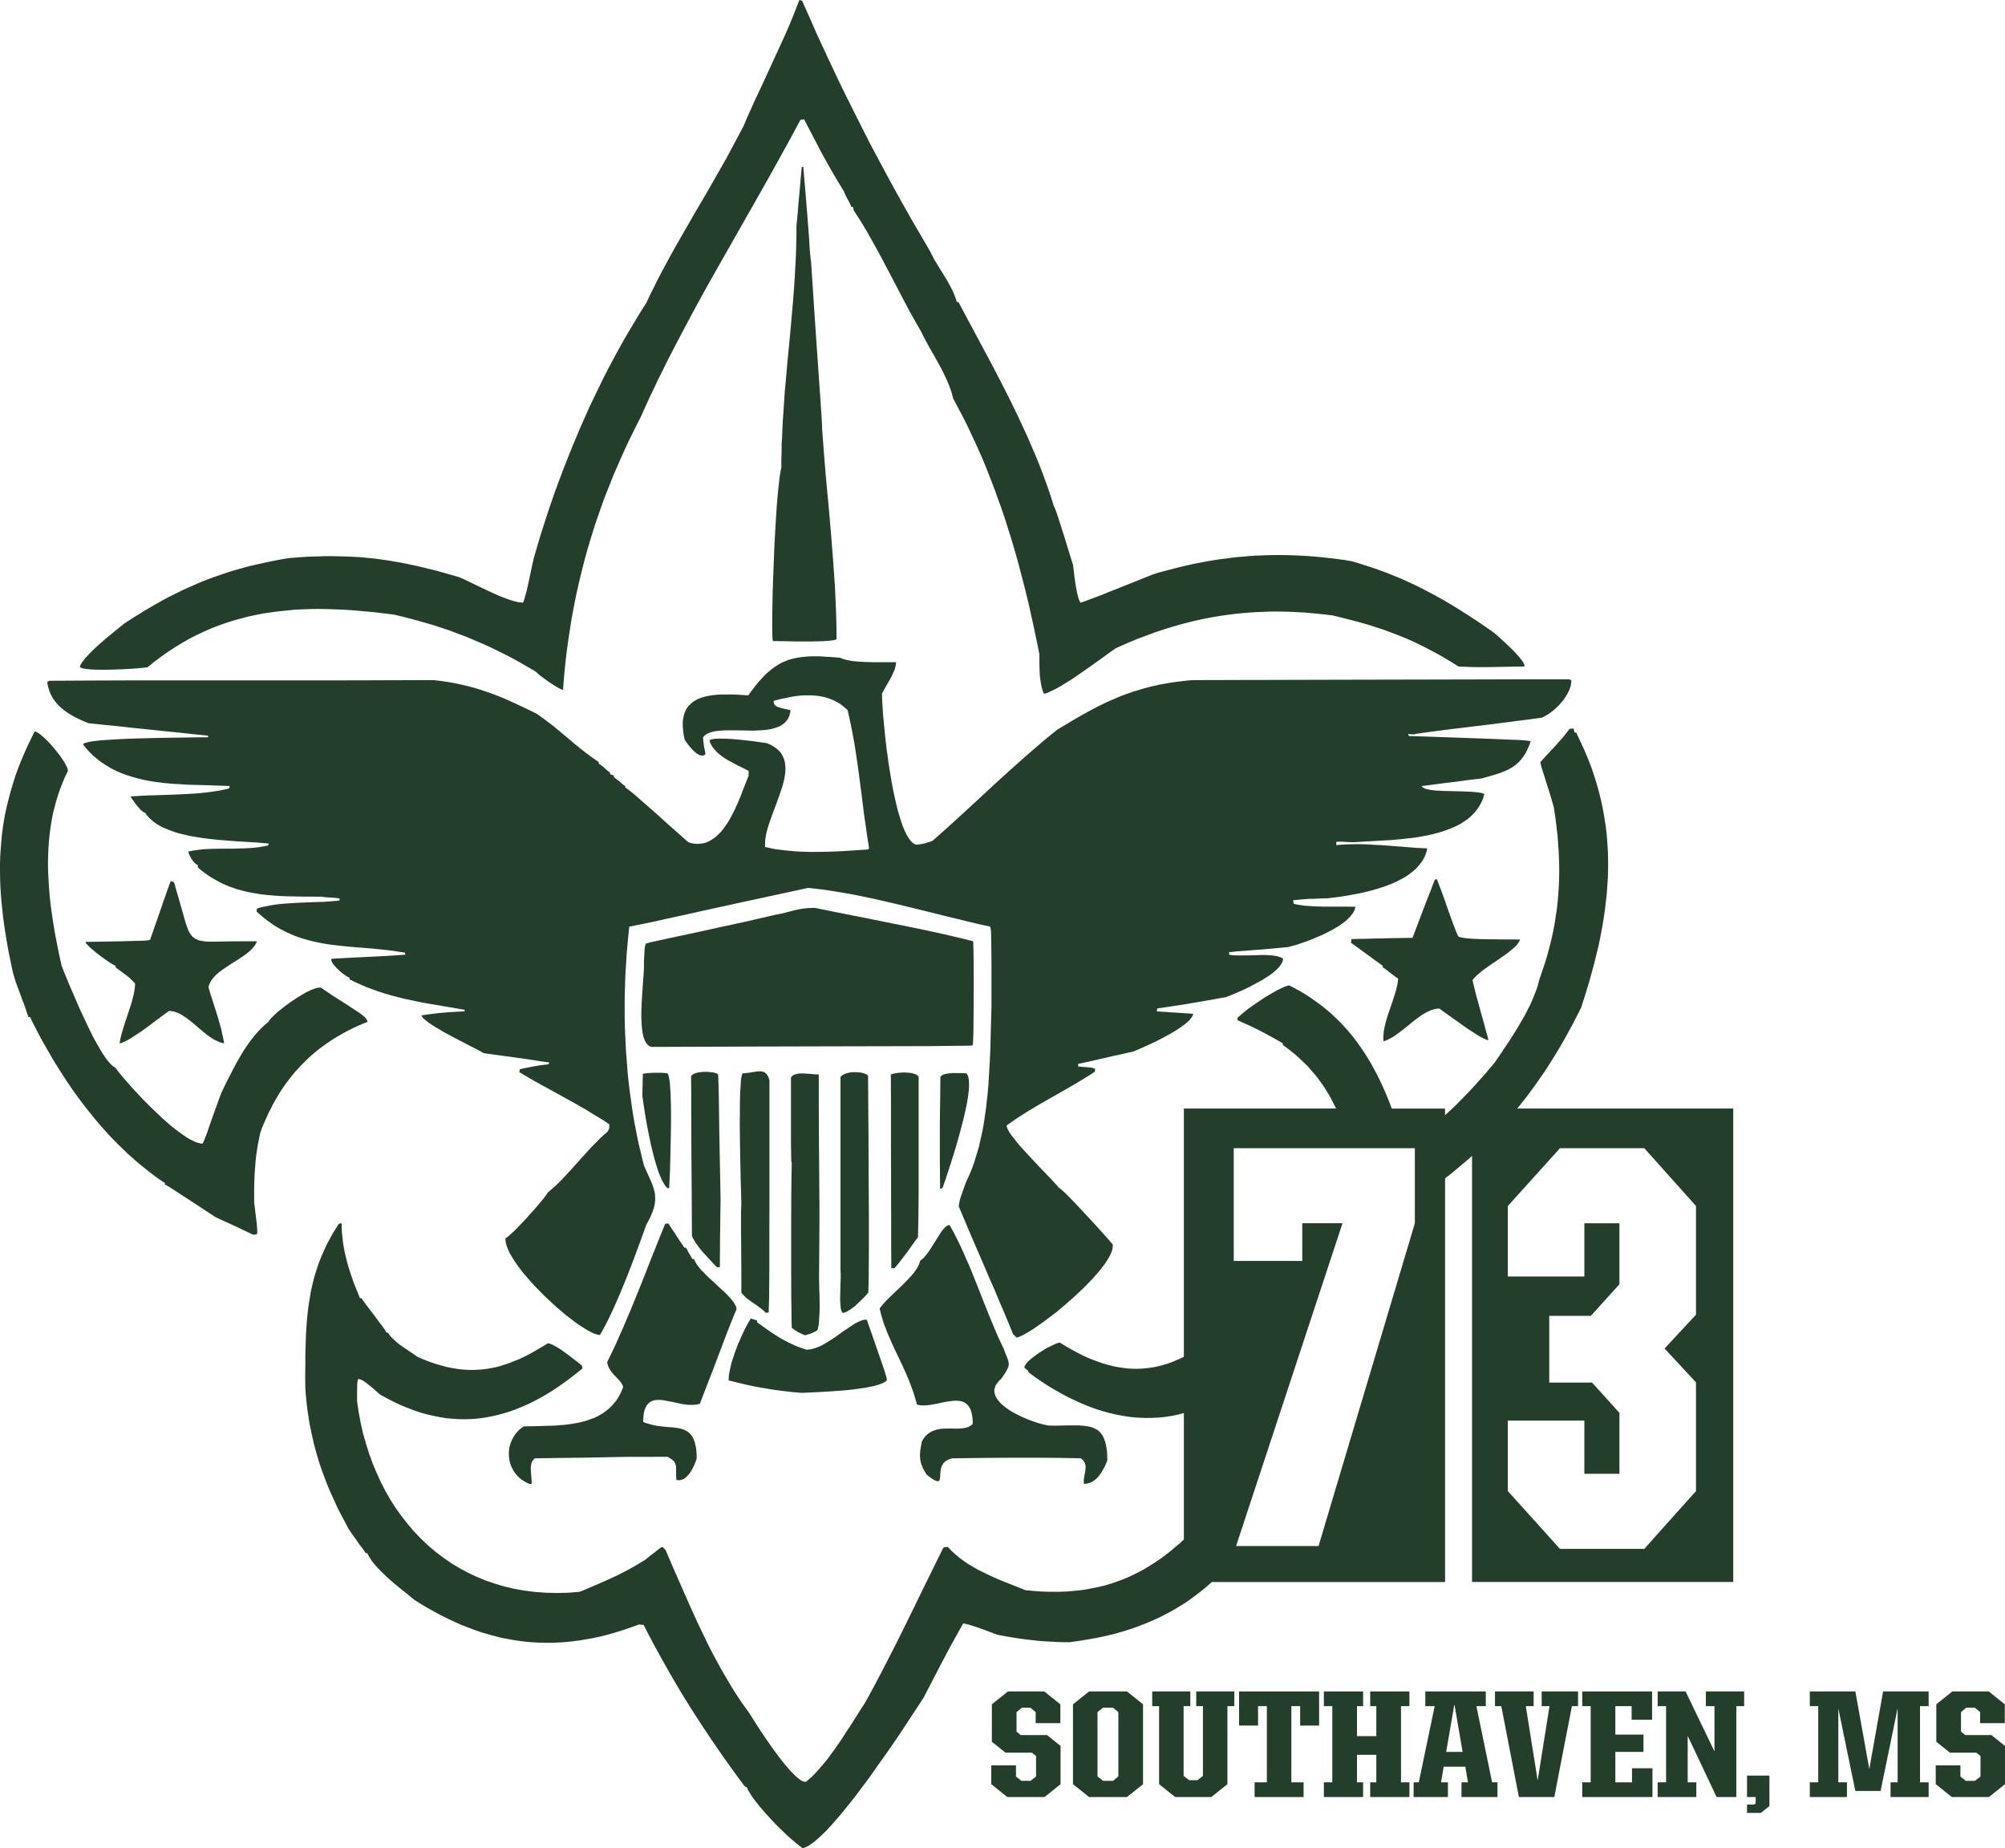 <?xml version="1.0" encoding="UTF-8"?> <svg xmlns="http://www.w3.org/2000/svg" viewBox="2932.6 2436.77 3471.82 3199.999"><defs><style type="text/css"> .fil0 {fill:#FFF212;fill-rule:nonzero} </style></defs><g id="Layer_x0020_1"><polygon class="fil0" points="5485.86,4129.52 5487.89,4127.36 5490.26,4125.14 5495.35,4120.81 5501.09,4116.1 5513.69,4107.17 5527.07,4098.15 5533.71,4093.49 5539.97,4089.18 5545.93,4084.54 5551.27,4080.22 5553.69,4078.09 5555.93,4075.98 5558.13,4073.77 5559.9,4071.83 5561.46,4069.54 5562.88,4067.56 5563.87,4065.57 5564.74,4063.54 5555.29,4063.37 5541.22,4063.37 5524.87,4063.14 5507.31,4062.99 5498.41,4062.78 5490.18,4062.53 5482.41,4062.17 5475.12,4061.58 5468.91,4060.96 5463.68,4060.01 5461.44,4059.54 5459.93,4058.97 5458.55,4058.37 5457.47,4057.76 5453.5,4048.55 5449.92,4039.34 5446.33,4029.55 5442.5,4018.98 5438.27,4006.94 5433.57,3993.41 5427.66,3977.37 5420.7,3958.98 5420.36,3958.98 5419.67,3959.14 5419.28,3959.14 5418.98,3959.4 5418.46,3959.55 5417.9,3959.55 5417.56,3959.74 5417.04,3959.74 5412.3,3972.42 5407.5,3984.97 5402.5,3997.33 5397.71,4009.93 5392.92,4022.56 5388.04,4035.35 5383.34,4047.95 5378.51,4060.53 5365.35,4060.76 5352.06,4060.96 5338.68,4061.13 5325.52,4061.58 5312.23,4061.73 5299.03,4062.17 5285.91,4062.31 5272.8,4062.78 5272.62,4063.37 5272.62,4064.2 5272.41,4064.97 5272.41,4065.77 5272.28,4066.59 5272.11,4067.38 5272.11,4068.14 5272.11,4069.2 5278.83,4074.01 5285.65,4078.99 5292.52,4084 5299.29,4088.94 5306.19,4093.95 5313.05,4099 5320.08,4103.98 5326.94,4108.98 5326.94,4109.35 5326.94,4109.76 5326.94,4109.95 5326.94,4110.36 5326.94,4110.75 5326.94,4110.93 5326.94,4111.4 5326.94,4111.79 5328.28,4112.37 5330.05,4113.56 5332.47,4115.35 5335.53,4117.74 5339.07,4120.54 5343.25,4123.74 5348.09,4127.36 5353.65,4131.2 5353.27,4134.39 5352.92,4137.8 5352.27,4141.13 5351.54,4144.58 5349.94,4151.4 5347.87,4158.13 5343.47,4171.94 5338.68,4185.91 5336.31,4192.73 5334.11,4199.77 5332.13,4206.62 5330.53,4213.31 5329.71,4216.77 5329.1,4220.18 5328.71,4223.41 5328.28,4226.78 5328.07,4229.97 5327.85,4233.16 5328.07,4236.36 5328.28,4239.59 5331.22,4238.73 5334.11,4237.6 5337.13,4236.14 5340.15,4234.54 5343.08,4232.99 5346.15,4231.18 5349.08,4229.15 5352.06,4226.9 5358.09,4222.5 5364.14,4217.76 5370.22,4212.93 5376.26,4208.01 5382.26,4203.13 5388.52,4198.52 5391.5,4196.31 5394.47,4194.29 5397.49,4192.38 5400.69,4190.57 5403.66,4188.93 5406.69,4187.56 5409.66,4186.13 5412.68,4185.22 5415.7,4184.19 5418.98,4183.54 5421.91,4183.11 5424.89,4182.94 5430.93,4187.33 5440.94,4194.54 5453.28,4203.3 5466.88,4212.93 5473.7,4217.76 5480.46,4222.16 5487.07,4226.43 5493.11,4230.14 5498.41,4233.16 5503.33,4235.49 5505.36,4236.57 5507.13,4237.13 5508.73,4237.6 5509.89,4237.6 5508.56,4231.74 5505.45,4220.95 5501.69,4206.62 5497.04,4190.36 5492.5,4173.57 5488.11,4157.74 5484.74,4143.89 5482.41,4133.96 5483.87,4131.68 " style="fill: rgb(36, 62, 44);"></polygon><polygon class="fil0" points="3073.44,3593.18 3075.15,3593.81 3077.4,3594.2 3082.92,3595.11 3089.57,3595.78 3097.43,3596.19 3105.8,3596.35 3114.9,3596.35 3124.19,3596.19 3143.4,3595.59 3161.43,3594.6 3176.84,3593.33 3188.04,3592.17 3199.89,3582.49 3211.78,3573.59 3223.88,3565.09 3236.02,3557.14 3248.19,3549.78 3260.4,3542.71 3272.85,3536.41 3285.47,3530.47 3297.83,3525 3310.63,3519.96 3323.26,3515.55 3336.22,3511.36 3349,3507.81 3362.02,3504.39 3375.24,3501.56 3388.43,3498.96 3401.91,3496.97 3415.28,3495.19 3428.65,3493.8 3442.25,3492.47 3456.01,3491.77 3469.93,3491.3 3483.81,3491.1 3497.86,3491.3 3511.98,3491.77 3526.26,3492.31 3540.71,3493.19 3555.04,3494.4 3569.59,3495.73 3584.3,3497.16 3599.07,3498.96 3614.04,3500.74 3630.26,3504.57 3646.46,3508.76 3662.44,3513.2 3678.47,3517.8 3694.1,3522.7 3709.67,3527.9 3725.26,3533.81 3740.67,3539.57 3755.88,3546.01 3771.07,3552.53 3786.22,3559.55 3801.24,3566.94 3816.36,3574.61 3831.1,3582.65 3845.87,3591.15 3860.74,3599.93 3861.69,3600.94 3863.34,3602.37 3865.59,3604.43 3868.1,3606.56 3874.88,3611.56 3882.56,3617.17 3890.5,3622.4 3897.68,3626.78 3900.93,3628.61 3903.7,3629.95 3905.95,3630.77 3907.53,3631.12 3908.7,3615.33 3910.13,3599.57 3911.71,3583.96 3913.49,3568.36 3915.52,3552.95 3917.77,3537.57 3920.11,3522.39 3922.52,3507.14 3925.35,3491.96 3928.26,3476.94 3931.36,3461.94 3934.73,3446.92 3938.31,3432.11 3941.99,3417.34 3945.85,3402.6 3949.91,3387.92 3954.26,3373.34 3958.72,3358.74 3963.32,3344.18 3968.33,3329.79 3973.31,3315.37 3978.44,3300.98 3984.05,3286.58 3989.69,3272.39 3995.49,3257.96 4001.74,3243.72 4007.96,3229.59 4014.29,3215.32 4020.95,3201.09 4027.92,3186.98 4034.93,3172.69 4042.09,3158.81 4049.54,3142.16 4057.09,3125.62 4064.95,3109.17 4072.72,3092.78 4080.9,3076.58 4088.91,3060.13 4097.34,3043.89 4105.72,3027.77 4122.77,2995.39 4140.14,2963.1 4157.89,2930.93 4176,2898.91 4212.25,2835.13 4248.35,2771.61 4266.33,2739.74 4283.93,2707.99 4301.54,2676.1 4318.72,2644.15 4319.36,2644.15 4320.19,2644.15 4320.92,2643.93 4321.74,2643.93 4322.53,2643.73 4323.35,2643.73 4324.19,2643.64 4324.94,2643.32 4332.96,2658.75 4340.92,2673.97 4348.91,2689.35 4357.18,2704.98 4365.74,2720.28 4374.58,2735.91 4383.84,2751.6 4393.54,2767.36 4395.56,2772.18 4397.57,2776.52 4399.59,2780.35 4401.4,2783.74 4402.98,2786.72 4404.6,2789.8 4405.78,2792.34 4406.82,2795 4407.01,2795 4407.33,2795 4407.74,2795 4407.93,2795 4408.34,2795 4408.76,2795 4409.17,2795 4409.44,2795 4409.77,2795.76 4409.96,2796.52 4410.18,2797.34 4410.37,2798.36 4410.59,2799.11 4410.69,2799.91 4411.19,2800.93 4411.36,2801.74 4419.15,2813.7 4426.76,2826 4434.18,2838.35 4441.38,2851.17 4448.72,2864.35 4455.98,2877.51 4463.09,2890.96 4470.12,2904.33 4484.42,2931.56 4498.53,2958.56 4505.56,2971.94 4512.91,2985.12 4520.18,2997.93 4527.54,3010.81 4530.8,3017.56 4534.38,3024.28 4538.14,3031.35 4541.92,3038.38 4550.26,3052.74 4558.37,3067.39 4562.41,3074.74 4566.14,3082.19 4569.74,3089.71 4573.17,3097.15 4576.19,3104.57 4579.02,3112.18 4580.18,3115.76 4581.19,3119.53 4582.17,3123.14 4583.2,3126.95 4589.98,3139.76 4596.84,3152.56 4603.42,3165.33 4609.85,3178.53 4615.98,3191.57 4622.13,3204.77 4628.14,3218.15 4634.07,3231.52 4639.62,3244.96 4644.97,3258.59 4650.21,3272.16 4655.48,3285.96 4660.42,3299.74 4665.42,3313.53 4670.19,3327.32 4674.81,3341.33 4679.2,3355.4 4683.61,3369.35 4687.83,3383.49 4691.85,3397.54 4695.78,3411.73 4699.57,3425.99 4703.41,3440.39 4707,3454.59 4714.03,3483.19 4720.41,3512 4726.59,3540.84 4732.41,3569.58 4732.41,3577.55 4732.41,3586.13 4732.62,3595.11 4733.01,3604.2 4733.35,3608.8 4734.05,3613.21 4734.61,3617.58 4735.38,3622.02 4736.2,3626.18 4737.41,3630.36 4738.62,3634.19 4740.22,3637.97 4742.81,3637.4 4746,3636.35 4749.19,3634.96 4752.6,3633.31 4760.24,3629.76 4768.48,3625.16 4777.24,3619.74 4786.43,3614.16 4795.62,3607.98 4804.98,3601.55 4823.45,3588.58 4840.28,3576.54 4854.39,3566.33 4864.57,3559.17 4876.22,3553.96 4887.66,3548.95 4899.05,3544.17 4910.65,3539.76 4922,3535.57 4933.48,3531.33 4944.82,3527.56 4956.09,3523.94 4967.52,3520.55 4978.87,3517.36 4990.22,3514.43 5001.65,3511.59 5012.96,3509.12 5024.48,3506.76 5035.87,3504.74 5047.39,3502.8 5058.82,3501.16 5070.48,3499.73 5082.08,3498.55 5093.69,3497.57 5105.51,3496.77 5117.25,3496.22 5129.11,3495.73 5141.06,3495.55 5153.1,3495.73 5165.1,3495.95 5177.27,3496.56 5189.69,3497.16 5201.9,3498.21 5214.46,3499.41 5227.06,3500.74 5239.7,3502.17 5255.15,3505.97 5270.04,3509.74 5284.44,3513.52 5298.64,3517.51 5312.23,3521.79 5325.91,3526.19 5339.07,3530.98 5352.06,3535.99 5365.13,3541.19 5378.12,3546.77 5390.89,3552.95 5404.06,3559.55 5417.3,3566.52 5430.72,3573.97 5444.31,3582.15 5458.33,3590.73 5468.43,3591.15 5477.06,3591.56 5485.65,3591.81 5495.35,3591.81 5507.31,3591.81 5523.14,3591.56 5544.28,3591.15 5571.77,3590.73 5572.11,3590 5572.33,3589 5572.11,3587.75 5571.51,3586.3 5570.73,3584.81 5569.83,3583.03 5568.49,3581.03 5566.89,3578.94 5563.31,3574.37 5558.95,3569.58 5554.29,3564.52 5549.33,3559.55 5539.15,3549.78 5529.96,3541.41 5523.27,3535.39 5520.37,3532.91 5505.15,3522.13 5490.18,3512 5475.12,3502.17 5460.49,3492.89 5445.95,3483.91 5431.32,3475.32 5416.69,3467.14 5401.89,3459.37 5387.09,3451.74 5371.9,3444.58 5364.31,3441.21 5356.5,3437.73 5348.7,3434.56 5340.71,3431.35 5332.73,3428.11 5324.48,3425.17 5316.24,3422.09 5307.87,3419.33 5299.29,3416.56 5290.66,3413.73 5281.81,3410.97 5272.8,3408.44 5261.49,3406.46 5250.45,3404.94 5239.27,3403.52 5228.27,3402.38 5217.05,3401.18 5206,3400.17 5195.21,3399.34 5184.26,3398.76 5173.25,3398.32 5162.47,3397.94 5151.63,3397.79 5140.85,3397.79 5130.02,3397.94 5119.49,3398.32 5108.66,3398.76 5097.87,3399.34 5087.22,3400.35 5076.47,3401.18 5065.77,3402.38 5055.24,3403.83 5044.46,3405.14 5033.84,3406.79 5023.23,3408.53 5012.7,3410.56 5001.82,3412.61 4991.21,3414.96 4980.68,3417.34 4969.81,3419.97 4959.15,3422.83 4948.41,3425.58 4937.62,3428.54 4927.09,3432.02 4895.42,3444.79 4871.3,3454.37 4853.22,3461.54 4840.02,3466.94 4829.75,3470.79 4821.21,3473.99 4813.27,3476.94 4803.82,3480.23 4803.17,3479.41 4802.44,3478.27 4801.83,3476.94 4801.19,3475.57 4800.02,3471.96 4798.81,3467.78 4797.65,3463.17 4796.65,3458.17 4795.62,3452.76 4794.8,3447.33 4793.25,3436.55 4792.04,3427.01 4791.22,3419.33 4790.57,3414.74 4781.43,3385.17 4774.48,3362.59 4769.17,3346.18 4765.55,3334.49 4762.87,3326.62 4760.8,3320.98 4759.29,3316.7 4757.22,3312.41 4753.59,3300.75 4749.84,3289.21 4745.78,3277.58 4741.6,3266.14 4737.41,3254.69 4733.01,3243.38 4728.44,3231.93 4723.61,3220.58 4718.81,3209.37 4714.03,3198.18 4709.02,3186.98 4703.8,3175.76 4693.4,3153.48 4682.62,3131.32 4671.63,3109.51 4660.42,3087.79 4649.05,3065.96 4637.59,3044.56 4614.77,3001.93 4592.2,2959.74 4591.79,2959.74 4591.36,2959.74 4591.06,2959.74 4590.86,2959.74 4590.36,2959.74 4589.98,2959.74 4589.72,2959.74 4589.44,2959.74 4587.6,2953.78 4585.39,2948.01 4582.98,2942.17 4580.18,2936.35 4577.16,2930.74 4574.19,2925.15 4570.8,2919.61 4567.46,2913.87 4560.64,2902.96 4554.04,2892.12 4550.77,2886.95 4548.07,2881.57 4545.19,2876.3 4542.74,2871.2 4527.21,2844.54 4511.8,2818.18 4496.59,2791.33 4481.78,2764.76 4467.21,2737.91 4452.76,2710.93 4438.58,2684.18 4424.8,2657.02 4411.19,2629.94 4397.57,2602.78 4384.34,2575.54 4371.35,2548.12 4358.61,2520.76 4345.98,2493.38 4333.82,2465.71 4321.52,2438.13 4320.82,2437.98 4320.19,2437.78 4319.59,2437.54 4318.99,2437.37 4318.35,2437.06 4317.75,2436.89 4317.4,2436.89 4316.76,2436.77 4311.4,2450.55 4305.96,2464.38 4300.38,2477.91 4294.57,2491.55 4282.34,2518.52 4269.95,2545.37 4257.59,2572.35 4244.96,2599.41 4238.52,2612.89 4232.57,2626.58 4226.33,2640.15 4220.62,2653.94 4210.54,2673.15 4200.33,2692.29 4189.97,2711.53 4179.15,2730.55 4157.29,2768.75 4134.9,2806.95 4123.88,2826.16 4112.97,2845.14 4101.94,2864.35 4091.32,2883.54 4080.9,2902.96 4070.69,2922.14 4066,2931.97 4061.08,2941.58 4056.33,2951.37 4051.79,2961.14 4043.86,2973.59 4035.91,2986.4 4028.31,2999.17 4020.72,3011.94 4013.08,3025.01 4005.73,3038.13 3998.5,3051.35 3991.31,3064.72 3984.28,3078.1 3977.33,3091.76 3970.74,3105.39 3963.95,3119.19 3957.3,3132.98 3950.87,3146.76 3944.74,3160.74 3938.5,3174.72 3932.54,3188.76 3926.55,3203.02 3920.75,3217.13 3915.14,3231.3 3909.47,3245.63 3904.11,3259.76 3898.69,3274.13 3893.49,3288.52 3888.48,3302.91 3883.5,3317.3 3878.78,3331.72 3874.06,3346.18 3869.46,3360.57 3865.09,3374.96 3860.91,3389.38 3856.72,3403.83 3852.67,3422.32 3849.3,3438.13 3846.55,3451.01 3844.13,3461.34 3841.89,3469.39 3840.3,3474.91 3839.09,3478.59 3838.11,3480.23 3835.76,3479.92 3832.91,3479.7 3829.93,3479.41 3826.73,3478.59 3820.14,3476.94 3813.1,3474.56 3805.52,3471.74 3797.66,3468.73 3789.65,3465.11 3781.68,3461.54 3765.87,3454.11 3750.91,3446.92 3737.91,3440.57 3727.51,3435.98 3707.69,3430.37 3688.49,3424.96 3669.69,3420.35 3651.46,3415.98 3642.72,3414.14 3633.65,3412.3 3624.87,3410.56 3616.28,3409.2 3607.44,3407.54 3598.87,3406.37 3590.32,3405.14 3581.44,3403.93 3572.88,3403.11 3564.3,3402.19 3555.44,3401.46 3546.6,3400.96 3537.82,3400.54 3529.04,3400.17 3520.07,3400 3511.07,3399.75 3502.1,3399.75 3492.69,3399.75 3483.3,3400.17 3473.79,3400.35 3464.26,3400.76 3454.3,3401.36 3444.29,3402.19 3434.07,3402.91 3423.87,3404.54 3413.34,3406.37 3403.39,3408.44 3393.63,3410.37 3383.87,3412.61 3374.07,3414.74 3364.63,3416.9 3355.27,3419.56 3345.82,3422.09 3336.64,3424.76 3327.63,3427.52 3318.67,3430.59 3309.89,3433.54 3300.84,3436.71 3292.19,3439.94 3283.41,3443.34 3274.85,3446.92 3266.19,3450.81 3257.57,3454.59 3249.2,3458.36 3240.84,3462.55 3232.24,3466.73 3223.88,3470.97 3215.52,3475.32 3207.02,3480.23 3198.65,3484.83 3190.19,3489.8 3181.85,3494.78 3173.42,3500.04 3165.04,3505.24 3156.46,3510.67 3147.77,3516.34 3141.2,3521.6 3131.23,3529.75 3118.98,3539.76 3105.8,3551.14 3099.43,3556.91 3093.15,3562.75 3087.64,3568.36 3082.41,3573.97 3080.04,3576.54 3078.07,3579.2 3076.2,3581.54 3074.46,3583.73 3073.22,3586.05 3072.01,3587.98 3071.38,3590 3070.87,3591.56 3072.01,3592.35 " style="fill: rgb(36, 62, 44);"></polygon><polygon class="fil0" points="4379.37,3474.75 4378.35,3451.92 4376.74,3429.16 4375.15,3406.19 4373.31,3383.33 4371.57,3360.57 4367.58,3314.96 4363.3,3269.62 4361.37,3246.93 4359.52,3224.36 4357.84,3201.79 4356.14,3179.38 4355.94,3170.91 4355.19,3157.16 4353.75,3136.75 4351.79,3108.35 4349.19,3070.74 4345.83,3022.57 4341.8,2962.4 4336.96,2888.93 4336.39,2886.3 4335.78,2879.76 4334.73,2868.8 4333.82,2852.5 4332.2,2830.94 4330.01,2802.95 4327.13,2767.93 4323.58,2725.74 4323.17,2725.74 4322.94,2725.74 4322.53,2725.74 4322.18,2725.74 4321.74,2725.74 4321.52,2725.74 4321.16,2725.74 4320.92,2725.74 4319.77,2738.31 4318.56,2751.19 4317.53,2763.94 4316.32,2776.77 4315.14,2789.58 4314.16,2802.35 4312.99,2815.12 4311.76,2828.12 4311.76,2841.15 4311.5,2853.92 4311.15,2866.95 4310.75,2879.99 4309.37,2906.1 4307.82,2932.16 4305.8,2958.09 4303.55,2984.15 4301.2,3010.39 4298.76,3036.39 4296.19,3062.53 4293.94,3088.53 4291.54,3114.68 4289.76,3140.93 4287.98,3167.18 4286.81,3193.36 4286.07,3206.54 4285.99,3219.57 4285.57,3232.8 4285.57,3245.98 4284.55,3250.74 4283.54,3256.76 4282.49,3263.7 4281.58,3271.74 4279.55,3290.36 4277.71,3311.79 4276.19,3335.34 4274.73,3360.57 4273.37,3386.37 4272.35,3412.61 4271.37,3438.13 4270.54,3462.55 4270.13,3484.92 4269.76,3505.24 4269.76,3521.98 4269.95,3534.97 4270.13,3539.76 4270.35,3543.35 4270.77,3545.8 4271.18,3546.77 4279.13,3546.77 4292.74,3547.02 4309.78,3547.37 4328.37,3547.37 4337.74,3547.37 4346.75,3547.12 4355.33,3547.02 4362.98,3546.55 4369.57,3546.01 4374.93,3545.37 4377.19,3544.93 4378.93,3544.36 4380.16,3543.95 4381.17,3543.35 4380.96,3520.55 4380.35,3497.79 " style="fill: rgb(36, 62, 44);"></polygon><polygon class="fil0" points="3472.84,4263.15 3479.31,4257.76 3485.65,4252.5 3492.5,4247.53 3499.28,4242.78 3506.28,4237.99 3513.43,4233.51 3520.83,4229.15 3528.45,4224.75 3536.24,4220.69 3544.07,4216.77 3552.24,4212.93 3560.65,4209.39 3569.09,4205.98 3568.48,4203.99 3567.66,4202.19 3566.32,4200.2 3564.49,4198.13 3562.23,4196.1 3559.22,4193.77 3555.92,4191.14 3551.62,4188.37 3541.06,4181.34 3527.27,4172.36 3509.58,4161.19 3488.31,4146.74 3486.47,4146.74 3484.48,4146.74 3482.29,4147.13 3479.82,4147.77 3477.22,4148.59 3474.46,4149.5 3471.45,4150.7 3468.28,4152.13 3461.66,4155.49 3454.64,4159.55 3447.45,4163.95 3440.1,4168.79 3432.93,4173.79 3425.9,4178.97 3419.27,4184.19 3413.03,4189.15 3407.66,4194.16 3403.07,4198.81 3401.07,4200.76 3399.43,4202.74 3398,4204.72 3396.89,4206.62 3393.41,4209.39 3390.06,4212.15 3386.88,4215.39 3383.61,4218.45 3380.44,4221.77 3377.5,4225.13 3374.48,4228.5 3371.48,4232.17 3365.83,4239.33 3360.44,4246.97 3355.27,4254.74 3350.27,4262.98 3345.48,4271.17 3340.82,4279.37 3336.41,4287.79 3332.04,4296.2 3323.67,4312.72 3315.8,4329 3309.89,4345.18 3304.39,4360.36 3299.45,4374.17 3295.07,4386.55 3291.49,4397.39 3288,4406.14 3286.68,4409.76 3285.47,4412.79 3284.42,4414.94 3283.41,4416.8 3279.83,4416.58 3275.96,4415.55 3271.78,4414.47 3267.63,4412.31 3263.04,4410.15 3258.05,4407.39 3252.98,4404.11 3247.87,4400.58 3242.68,4396.78 3237.04,4392.55 3231.43,4388.15 3225.91,4383.62 3220.2,4378.57 3214.37,4373.56 3208.85,4368.22 3202.99,4362.74 3191.65,4351.73 3180.61,4340.69 3170.15,4329.55 3160.35,4318.98 3151.67,4308.93 3143.59,4299.78 3137.05,4291.63 3132.02,4284.98 3129.2,4283.47 3126.63,4281.36 3123.59,4278.55 3120.6,4275.1 3117.43,4271.17 3114.18,4266.56 3110.81,4261.55 3107.45,4256.16 3104.06,4250.2 3100.37,4243.9 3096.82,4237.6 3093.15,4230.74 3086.18,4216.5 3079.2,4201.79 3072.2,4186.95 3065.83,4172.36 3059.65,4158.13 3054.04,4145.19 3044.85,4122.98 3039.27,4108.98 3034.67,4087.97 3030.43,4066.74 3028.4,4056.19 3026.55,4045.55 3024.81,4034.74 3023.16,4023.98 3021.64,4013.35 3020.15,4002.54 3018.98,3991.76 3018.06,3980.98 3017.26,3970.17 3016.61,3959.4 3016.04,3948.61 3015.71,3937.77 3015.71,3927.16 3016.04,3916.38 3016.38,3905.74 3017.26,3894.94 3018.22,3884.36 3019.45,3873.74 3021.04,3863.35 3022.79,3852.76 3025,3842.39 3027.63,3832.19 3030.43,3821.76 3033.66,3811.55 3037.18,3801.53 3041.2,3791.32 3045.39,3781.37 3050.21,3771.54 3050.04,3770.12 3049.82,3768.53 3049.22,3766.82 3048.4,3764.76 3046.15,3760.32 3043.39,3755.39 3039.84,3750.15 3036,3744.55 3031.57,3739.02 3026.97,3733.31 3022.4,3727.74 3017.62,3722.54 3012.77,3717.6 3007.94,3713.19 3003.6,3709.36 2999.65,3706.35 2997.56,3705.14 2996,3704.22 2994.15,3703.39 2992.73,3702.98 2986.15,3716.17 2979.77,3729.42 2974,3742.42 2968.58,3755.39 2963.53,3768.15 2958.97,3780.96 2955.05,3793.58 2951.17,3806.35 2947.85,3819 2944.65,3831.55 2941.91,3844.04 2939.54,3856.59 2937.58,3869.15 2935.96,3881.83 2934.79,3894.19 2933.81,3906.83 2932.98,3919.35 2932.6,3932.22 2932.6,3944.85 2932.79,3957.59 2933.2,3970.58 2933.97,3983.55 2934.98,3996.51 2936.37,4009.73 2937.8,4023.01 2939.54,4036.32 2941.57,4049.96 2943.76,4063.54 2946.17,4077.57 2948.83,4091.64 2951.84,4105.7 2954.85,4120.15 2957.55,4129.52 2960.56,4138.97 2964.04,4148.33 2967.63,4157.74 2970.98,4167.4 2974.83,4177.11 2978.18,4187.12 2981.83,4197.61 2982.02,4197.61 2982.43,4197.61 2982.78,4197.61 2983,4197.61 2983.35,4197.61 2983.79,4197.61 2984.2,4197.61 2984.62,4197.61 2989.37,4207.53 2994.57,4217.54 2999.8,4227.73 3005.16,4237.78 3010.84,4247.7 3016.61,4257.76 3022.4,4267.81 3028.4,4277.78 3034.67,4287.79 3041.04,4297.75 3047.38,4307.55 3054.04,4317.35 3060.75,4327.18 3067.8,4336.76 3074.87,4346.34 3082.22,4355.79 3089.57,4364.98 3097.02,4374.17 3104.88,4383.4 3112.65,4392.29 3120.6,4401.18 3128.78,4409.76 3137.05,4418.18 3145.43,4426.33 3154.02,4434.57 3162.85,4442.3 3171.64,4450.15 3180.84,4457.53 3189.87,4464.87 3199.22,4471.94 3208.67,4478.81 3218.2,4485.14 3218.2,4485.62 3218.2,4485.75 3218.2,4486.14 3218.2,4486.53 3218.2,4486.75 3218.2,4487.17 3218.2,4487.56 3218.2,4487.99 3219.44,4488.17 3221.21,4489.2 3224.81,4491.32 3231.23,4495.37 3241.37,4502.02 3256.66,4511.98 3277.64,4525.62 3305.47,4543.96 3313.59,4547.71 3321.68,4551.56 3329.79,4555.17 3338.06,4558.93 3346.02,4562.72 3354.2,4566.65 3362.47,4570.54 3370.65,4574.38 3372.49,4574.38 3373.92,4574.38 3374.83,4574.16 3375.65,4574.16 3376.26,4573.77 3376.86,4573.64 3377.5,4572.91 3378.04,4572.35 3378.04,4569.16 3378.04,4566.22 3377.77,4562.72 3377.5,4558.37 3376.86,4552.54 3375.85,4544.35 3374.48,4533.21 3372.68,4518.58 3372.68,4502.02 3372.9,4486.14 3373.41,4471.17 3374.48,4456.58 3375.02,4449.33 3375.65,4442 3376.67,4434.71 3377.68,4427.54 3378.83,4420.12 3380.25,4412.57 3381.83,4404.72 3383.61,4397 3386.88,4388.15 3390.46,4379.78 3394.04,4371.67 3397.82,4363.38 3401.91,4355.57 3405.76,4347.72 3410.02,4340.17 3414.45,4332.79 3418.87,4325.58 3423.65,4318.55 3428.46,4311.78 3433.44,4305.13 3438.67,4298.53 3443.87,4292.23 3449.48,4286.15 3455.07,4280.15 3460.89,4274.46 3466.85,4268.54 " style="fill: rgb(36, 62, 44);"></polygon><polygon class="fil0" points="3295.43,4140.13 3296.85,4137.33 3298.44,4134.39 3300.43,4131.68 3302.69,4129 3305.06,4126.37 3307.63,4123.74 3310.48,4121.41 3313.46,4118.93 3316.6,4116.57 3320.02,4114.2 3326.84,4109.54 3333.87,4104.97 3341.07,4100.52 3348.02,4095.95 3354.8,4091.42 3361.05,4086.8 3363.86,4084.41 3366.62,4081.93 3368.99,4079.56 3371.25,4076.92 3373.24,4074.38 3375.02,4071.83 3376.48,4069.2 3377.5,4066.44 3333.66,4066.59 3302.81,4067.17 3296.85,4067.17 3291.49,4066.98 3286.39,4066.59 3282.05,4065.92 3278.21,4065.19 3274.63,4063.93 3271.69,4062.53 3268.79,4060.76 3266.19,4058.76 3264.07,4056.34 3262.01,4053.34 3260.01,4050.13 3258.18,4046.33 3256.66,4041.93 3254.81,4037.14 3253.23,4031.74 3245.21,4003.55 3233.83,3963.93 3233.08,3963.74 3232.24,3963.52 3231.65,3963.43 3230.82,3963.1 3230,3962.98 3229.4,3962.72 3228.67,3962.59 3228,3962.59 3223.4,3975.11 3219.03,3987.73 3214.62,4000.28 3210.28,4012.96 3205.84,4025.75 3201.41,4038.35 3197,4050.97 3192.63,4063.54 3192.22,4063.93 3191.8,4064.2 3190.98,4064.33 3189.87,4064.69 3185.43,4065.19 3177.26,4065.57 3163.82,4065.92 3144.22,4066.44 3116.78,4066.98 3080.57,4067.56 3080.82,4068.29 3081.2,4069.2 3081.8,4070.24 3082.56,4071.14 3085.07,4073.77 3087.77,4076.57 3091.19,4079.56 3095,4082.79 3098.95,4086.11 3103.4,4089.56 3112.18,4096.17 3120.6,4102 3124.19,4104.37 3127.68,4106.37 3130.46,4107.94 3132.81,4108.98 3132.81,4109.35 3132.81,4109.76 3132.81,4109.95 3132.81,4110.36 3132.81,4110.75 3132.81,4110.93 3132.81,4111.4 3132.81,4111.79 3140.01,4116.97 3145.65,4121.19 3149.98,4124.41 3153.42,4127.14 3156.46,4129.52 3159.43,4132.37 3162.61,4135.52 3166.42,4139.32 3166.42,4142.33 3166.22,4145.19 3165.88,4148.07 3165.46,4151.14 3164.44,4157.13 3162.98,4163.3 3161.22,4169.78 3159.43,4176.12 3157.18,4182.72 3155.03,4189.32 3150.65,4202.74 3146.19,4216.38 3144.22,4223.15 3142.41,4229.71 3140.83,4236.57 3139.62,4243.13 3141.46,4243 3143.18,4242.35 3145.24,4241.57 3147.58,4240.5 3152.37,4238.17 3157.85,4235.19 3163.62,4231.52 3169.64,4227.51 3176.02,4223.41 3182.42,4218.83 3194.96,4209.56 3207.02,4200.54 3217.28,4192.9 3225.22,4187.12 3228.26,4187.33 3231.43,4187.72 3234.44,4188.37 3237.45,4189.32 3240.52,4190.57 3243.44,4191.78 3246.23,4193.33 3249.2,4195.15 3255.04,4198.94 3260.85,4203.3 3266.62,4208.01 3272.47,4212.93 3278.21,4217.93 3284.05,4222.72 3289.85,4227.51 3295.78,4231.95 3298.85,4233.98 3301.8,4235.75 3304.81,4237.6 3308.04,4238.94 3311.08,4240.41 3314.22,4241.57 3317.43,4242.57 3320.66,4243.13 3319.58,4236.74 3318.25,4230.57 3316.81,4224.36 3315.49,4217.93 3312.01,4205.72 3308.48,4193.51 3304.62,4181.6 3300.84,4169.56 3297.02,4157.95 3293.61,4146.35 3294.25,4143.16 " style="fill: rgb(36, 62, 44);"></polygon><polygon class="fil0" points="4649.08,5525.9 4649.08,5493.32 4691.83,5493.32 4691.83,5512.65 4701.1,5520.07 4717,5520.07 4726.63,5512.65 4726.63,5477.14 4719.33,5471.31 4673.61,5471.31 4650.08,5452.5 4650.08,5387.61 4677.91,5365.35 4740.86,5365.35 4768.7,5387.61 4768.7,5420.19 4725.96,5420.19 4725.96,5401.11 4716.69,5393.44 4702.1,5393.44 4692.82,5401.11 4692.82,5435.03 4700.11,5440.85 4745.52,5440.85 4769.04,5459.67 4769.04,5525.9 4741.21,5548.17 4676.92,5548.17 " style="fill: rgb(36, 62, 44);"></polygon><path class="fil0" d="M4790.57 5525.9l0 -138.29 27.83 -22.26 65.63 0 27.83 22.26 0 138.29 -27.83 22.27 -65.63 0 -27.83 -22.27zm69.25 -5.82l0 0 9.28 -7.68 0 -111.28 -9.28 -7.68 -17.22 0 -9.62 7.68 0 111.28 9.62 7.68 17.22 0z" style="fill: rgb(36, 62, 44);"></path><polygon class="fil0" points="4939.69,5525.9 4939.69,5390.78 4927.76,5390.78 4927.76,5365.35 4993.71,5365.35 4993.71,5390.78 4982.1,5390.78 4982.1,5511.59 4991.73,5519.02 5005.97,5519.02 5015.57,5511.59 5015.57,5390.78 5003.98,5390.78 5003.98,5365.35 5069.91,5365.35 5069.91,5390.78 5057.98,5390.78 5057.98,5525.9 5030.15,5548.17 4967.52,5548.17 " style="fill: rgb(36, 62, 44);"></polygon><polygon class="fil0" points="5105.04,5522.73 5126.27,5522.73 5126.27,5390.78 5111.01,5390.78 5111.01,5424.42 5078.2,5424.42 5078.2,5365.35 5216.72,5365.35 5216.72,5424.42 5183.91,5424.42 5183.91,5390.78 5168.68,5390.78 5168.68,5522.73 5189.87,5522.73 5189.87,5548.17 5105.04,5548.17 " style="fill: rgb(36, 62, 44);"></polygon><polygon class="fil0" points="5225.01,5522.73 5239.59,5522.73 5239.59,5390.78 5225.01,5390.78 5225.01,5365.35 5292.94,5365.35 5292.94,5390.78 5282.33,5390.78 5282.33,5442.71 5315.81,5442.71 5315.81,5390.78 5305.2,5390.78 5305.2,5365.35 5373.11,5365.35 5373.11,5390.78 5358.55,5390.78 5358.55,5522.73 5373.11,5522.73 5373.11,5548.17 5305.2,5548.17 5305.2,5522.73 5315.81,5522.73 5315.81,5475.03 5282.33,5475.03 5282.33,5522.73 5292.94,5522.73 5292.94,5548.17 5225.01,5548.17 " style="fill: rgb(36, 62, 44);"></polygon><path class="fil0" d="M5380.41 5522.73l8.96 0 27.5 -131.94 -16.22 0 0 -25.44 104.7 0 0 25.44 -16.24 0 27.19 131.94 9.28 0 0 25.44 -62.3 0 0 -25.44 11.26 0 -4.62 -27.04 -37.45 0 -4.63 27.04 11.93 0 0 25.44 -59.33 0 0 -25.44zm56.35 -52.73l0 0 28.48 0 -13.9 -80.81 -0.69 0 -13.89 80.81z" style="fill: rgb(36, 62, 44);"></path><polygon class="fil0" points="5532.22,5390.78 5521.28,5390.78 5521.28,5365.35 5588.22,5365.35 5588.22,5390.78 5574.64,5390.78 5595.18,5519.56 5615.72,5390.78 5602.14,5390.78 5602.14,5365.35 5665.09,5365.35 5665.09,5390.78 5654.48,5390.78 5624,5548.17 5562.71,5548.17 " style="fill: rgb(36, 62, 44);"></polygon><polygon class="fil0" points="5672.39,5522.73 5686.98,5522.73 5686.98,5390.78 5672.39,5390.78 5672.39,5365.35 5793.33,5365.35 5793.33,5414.36 5757.89,5414.36 5757.89,5390.78 5729.71,5390.78 5729.71,5440.06 5778.42,5440.06 5778.42,5470 5729.71,5470 5729.71,5522.73 5758.54,5522.73 5758.54,5498.35 5794,5498.35 5794,5548.17 5672.39,5548.17 " style="fill: rgb(36, 62, 44);"></polygon><polygon class="fil0" points="5802.96,5522.73 5817.54,5522.73 5817.54,5390.78 5802.96,5390.78 5802.96,5365.35 5851.32,5365.35 5901.37,5469.2 5901.37,5390.78 5886.46,5390.78 5886.46,5365.35 5952.72,5365.35 5952.72,5390.78 5939.15,5390.78 5939.15,5548.17 5905.02,5548.17 5854.97,5442.19 5854.97,5522.73 5869.89,5522.73 5869.89,5548.17 5802.96,5548.17 " style="fill: rgb(36, 62, 44);"></polygon><polygon class="fil0" points="5957.72,5561.15 5970,5561.15 5972.66,5559.3 5972.66,5548.17 5957.72,5548.17 5957.72,5511.06 5996.49,5511.06 5996.49,5563.78 5981.59,5575.71 5957.72,5575.71 " style="fill: rgb(36, 62, 44);"></polygon><polygon class="fil0" points="6066.42,5522.73 6081,5522.73 6081,5390.78 6066.42,5390.78 6066.42,5365.35 6145.27,5365.35 6169.48,5499.67 6193.34,5365.35 6272.19,5365.35 6272.19,5390.78 6257.28,5390.78 6257.28,5522.73 6272.19,5522.73 6272.19,5548.17 6206.26,5548.17 6206.26,5522.73 6218.52,5522.73 6218.52,5394.21 6189.02,5537.57 6145.27,5537.57 6115.8,5394.75 6115.8,5522.73 6130.7,5522.73 6130.7,5548.17 6066.42,5548.17 " style="fill: rgb(36, 62, 44);"></polygon><polygon class="fil0" points="6284.47,5525.9 6284.47,5493.32 6327.2,5493.32 6327.2,5512.65 6336.48,5520.07 6352.38,5520.07 6362,5512.65 6362,5477.14 6354.71,5471.31 6308.97,5471.31 6285.46,5452.5 6285.46,5387.61 6313.29,5365.35 6376.24,5365.35 6404.07,5387.61 6404.07,5420.19 6361.34,5420.19 6361.34,5401.11 6352.06,5393.44 6337.47,5393.44 6328.2,5401.11 6328.2,5435.03 6335.49,5440.85 6380.88,5440.85 6404.42,5459.67 6404.42,5525.9 6376.59,5548.17 6312.3,5548.17 " style="fill: rgb(36, 62, 44);"></polygon><path class="fil0" d="M4560.42 4494.81l-0.22 -28.87 -0.18 -23 0 -19.42 0 -17.99 0 -18.99 0.18 -22.13 0.43 -27.66 0.34 -35.43 0.63 -0.73 0.54 -0.82 0.82 -0.6 1.02 -0.65 2.05 -1.21 2.55 -0.78 2.76 -0.6 3.02 -0.61 3.24 -0.13 3.45 -0.48 6.73 0 6.87 0 6.17 0.13 5.22 0.34 1.57 2.11 1.42 3.07 0.82 3.57 0.5 4.23 0.23 4.75 0 5.35 -0.37 5.87 -0.78 6.43 -0.82 6.56 -1.17 7.03 -1.42 7.34 -1.64 7.63 -3.58 15.66 -4.18 16.09 -4.43 16.48 -4.59 15.93 -4.83 15.66 -4.57 14.41 -7.98 24.38 -5.61 16.14 -0.63 0.22 -0.41 0 -0.61 0.26 -0.41 0 -0.58 0.21 -0.37 0 -0.63 0.22 -0.56 0zm-84.43 137.68l0 0 -0.26 -41.98 0 -41.76 -0.18 -41.94 0 -41.94 -0.16 -41.85 0 -41.9 0 -41.94 -0.26 -42.07 1.65 -0.56 2.12 -0.6 2.88 -0.61 3.13 -0.6 3.43 -0.43 3.55 -0.39 3.86 -0.21 4 0 3.76 0.21 3.87 0.26 3.58 0.56 3.42 0.78 1.52 0.43 1.43 0.6 1.39 0.56 1.23 0.65 1.02 0.78 1.02 1 0.82 0.87 0.5 0.94 0 73.27 0 55.53 0 41.59 0 30.42 -0.22 22.78 -0.18 18.3 -0.33 16.87 -0.44 19.24 -2.41 2.59 -2.94 4.06 -3.68 5.18 -4.41 6.26 -5.3 7.33 -6.29 8.2 -7.2 9.5 -8.31 10.05 -0.89 0 -0.59 0 -0.76 0 -0.75 0 -0.64 0 -0.54 0 -0.89 0 -0.57 0zm-84.41 77.28l0 0 -0.79 -0.86 -0.5 -1.17 -0.74 -1.17 -0.41 -1.6 -0.82 -3.58 -0.35 -4.19 -0.34 -4.83 -0.26 -5.22 0 -5.6 0.26 -5.79 0.15 -11.65 0.45 -11.13 0.09 -5 0 -4.53 -0.09 -4.1 -0.26 -3.28 0 -41.72 0 -42.04 0 -41.76 0 -41.77 0 -41.85 0 -41.98 0 -41.81 0 -41.81 0.67 -0.73 0.92 -0.82 0.82 -0.86 1.21 -0.77 2.38 -1.34 3.04 -1.3 3.17 -0.78 3.36 -0.82 3.58 -0.6 3.89 -0.17 3.56 0 3.8 0.17 3.68 0.39 3.36 0.6 3.16 0.91 2.86 1.08 1.24 0.65 1.09 0.69 1.02 0.69 0.93 0.87 0.73 102.13 0.32 77.67 0.38 57.39 0 41.59 0 30.16 -0.19 23.48 -0.19 20.58 -0.64 22.61 -3.45 4.09 -5.09 5.31 -5.85 5.74 -6.18 5.79 -3.11 2.93 -3.49 2.55 -3.17 2.37 -3.2 2.02 -2.98 1.77 -2.85 1.46 -1.36 0.35 -1.43 0.43 -1.24 0.17 -1.14 0zm-303.07 -215.87l0 0 -2.19 -1.99 -1.93 -2.58 -2 -2.94 -2 -3.45 -2.06 -3.75 -1.78 -4.28 -2.03 -4.53 -1.8 -4.79 -1.62 -5.05 -1.75 -5.44 -1.65 -5.61 -1.7 -5.82 -3.07 -11.74 -2.99 -12.34 -2.63 -12.47 -2.57 -12.6 -2.24 -11.99 -2.03 -11.57 -3.33 -20.8 -2.19 -15.58 0 -5.05 0.16 -4.83 0 -4.83 0.26 -4.75 0 -4.79 0.08 -4.74 0.26 -4.83 0 -4.83 5.36 -0.73 5.85 -0.65 5.77 -0.26 6.06 -0.13 5.56 0 5.48 0.13 4.72 0.26 4 0.65 1.02 1.6 0.88 2.59 0.7 3.54 0.82 4.24 0.67 5.17 0.31 5.82 0.45 6.22 0.41 6.94 0.5 15.32 0.25 16.48 0 17.44 -0.25 17.99 -0.76 34.95 -0.75 30.29 -1.02 21.53 -0.41 8.59 -0.32 0 -0.41 0 -0.5 0 -0.41 0 -0.16 0 -0.35 0 -0.41 0 -0.26 0zm85.84 137.26l0 0 -6.03 -6.17 -6.33 -6.86 -6.44 -6.99 -6.43 -6.99 -2.96 -3.54 -2.85 -3.67 -2.57 -3.54 -2.6 -3.58 -2.19 -3.45 -2.07 -3.41 -1.75 -3.23 -1.36 -3.19 -0.24 -34.48 -0.17 -34.69 -0.26 -34.6 -0.24 -34.43 -0.17 -34.56 -0.15 -34.61 0 -34.57 -0.26 -34.69 0.57 -0.73 0.91 -0.87 0.76 -0.56 1.02 -0.81 2.16 -1.21 2.81 -1 3.01 -0.82 3.2 -0.6 3.42 -0.34 3.58 -0.39 3.59 0 3.55 0 3.67 0.39 3.33 0.34 3.24 0.39 2.75 0.86 2.63 0.78 2.22 0.95 0.44 2.24 0.22 4.02 0.13 6 0.37 7.42 0.41 20.02 0.38 25.98 0.41 31.23 0.64 35.95 0.8 40.21 0.82 43.63 -0.2 14.84 -0.24 14.59 -0.1 14.75 -0.28 14.63 -0.19 14.8 0 14.58 -0.19 14.8 0 14.58 -0.82 0 -0.63 0.22 -0.61 0 -0.56 0 -0.54 0.17 -0.74 0 -0.31 0.22 -0.6 0zm84.38 78.61l0 0 -2.57 -2.59 -2.75 -2.46 -2.86 -2.2 -2.98 -2.2 -5.55 -4.19 -5.87 -3.76 -5.41 -3.97 -5.23 -4.02 -2.54 -2.2 -2.35 -2.46 -2.25 -2.37 -2.06 -2.59 0 -32.41 -0.2 -28.65 -0.16 -24.98 -0.24 -21.19 0 -17.26 0 -13.17 0.24 -9.19 0.36 -5.18 -0.36 -16.4 -0.82 -28.22 -0.76 -35.86 -0.6 -39.09 -0.21 -19.59 0.21 -18.9 0 -17.78 0.42 -15.83 0.41 -7.16 0.34 -6.6 0.35 -5.79 0.42 -5 0.61 -4.36 0.72 -3.28 0.73 -2.37 0.75 -1.33 4.22 -0.34 3.99 -0.31 4 -0.65 3.62 -0.6 3.65 -0.52 3.35 -0.56 3.41 -0.43 3.02 -0.17 2.75 0.17 2.6 0.43 1.37 0.35 1.23 0.56 1.02 0.56 1.24 0.86 0.92 0.95 1.08 1.03 0.95 1.21 0.82 1.64 0.99 1.51 0.82 1.85 0.54 1.99 0.82 2.28 0 121.29 0 91.78 -0.15 66.67 0 46.39 -0.26 30.63 -0.16 19.8 -0.44 13.64 -0.34 12.12 -0.64 0 -0.75 0 -0.67 0 -0.57 0 -0.61 0.26 -0.34 0 -0.67 0.17 -0.6 0zm67.65 38.92l0 0 -3.96 -1.77 -3.3 -1.56 -2.6 -1.24 -2.34 -1.17 -2.02 -1.29 -2.35 -1.51 -2.81 -1.99 -3.42 -2.41 -0.16 -5.79 -0.26 -10.44 -0.08 -14.54 -0.32 -18.21 -0.18 -43.31 0 -49.32 0 -49.19 0.18 -43.97 0.41 -33.22 0.43 -17 -0.16 -0.61 -0.26 -0.65 -0.08 -0.99 -0.32 -1.73 -0.18 -5.82 -0.17 -10.83 -0.26 -17.35 0 -26.06 0 -35.94 0 -48.03 0.61 -0.94 0.67 -1.04 0.75 -1 1.04 -0.86 1.02 -0.6 1.11 -0.56 1.24 -0.65 1.23 -0.3 2.89 -0.61 3.14 -0.69 3.29 -0.18 3.68 0 7.23 0.39 7.39 0.56 6.69 0.65 6.15 0.17 0.09 63.91 0.25 50.74 0.35 41.43 0.21 35.64 0.26 33.7 0 35.43 -0.26 40.86 -0.41 49.76 0.19 7.72 0.21 11.3 0.46 13.63 0.18 14.33 0 7.38 -0.18 7.07 -0.46 6.78 -0.41 6.39 -0.41 5.65 -0.73 4.79 -0.69 2.16 -0.33 1.81 -0.59 1.59 -0.66 1.17 -3.52 2.03 -3.07 1.46 -2.16 0.95 -2.03 0.82 -1.94 0.78 -2.24 0.56 -2.57 0.82 -3.43 0.95z" style="fill: rgb(36, 62, 44);"></path><polygon class="fil0" points="4060.98,4249.39 4058.1,4248.53 4055.72,4247.14 4053.31,4245.15 4051.58,4242.57 4049.73,4239.72 4048.37,4236.14 4046.97,4232.39 4045.91,4228.16 4045.1,4223.54 4044.31,4218.44 4043.86,4213.31 4043.52,4208.01 4043.3,4202.19 4043.11,4196.32 4043.11,4190.36 4043.3,4184.19 4043.77,4171.72 4044.53,4159.37 4045.37,4147.3 4046.12,4135.73 4046.97,4124.99 4047.54,4115.35 4047.7,4107.34 4047.7,4100.7 4048.11,4092.17 4048.52,4085.51 4048.72,4080.72 4049.13,4077.44 4049.54,4074.96 4049.96,4073.08 4050.46,4071.83 4051.38,4070.37 4059.15,4068.14 4071.89,4065.41 4090.08,4061.43 4113.93,4056.34 4143.75,4049.96 4180.17,4041.93 4223.38,4032.56 4273.94,4020.89 4283.73,4018.98 4292.58,4016.93 4300.72,4014.77 4308.39,4012.77 4316.15,4011.15 4324.37,4009.73 4328.55,4009.35 4333.15,4009 4337.97,4008.81 4343.14,4008.56 4376.36,4015.35 4410.37,4022.08 4444.8,4028.94 4479.64,4035.98 4514.41,4042.97 4549.18,4050.34 4566.33,4054.14 4583.59,4058.13 4600.59,4062.17 4617.62,4066.44 4617.81,4068.77 4618.02,4074.59 4618.22,4083.33 4618.46,4094.74 4618.58,4122.98 4618.58,4155.19 4618.46,4187.56 4618.22,4216.16 4618.02,4227.73 4617.62,4237.13 4617.39,4243.47 4617.03,4246.54 4616.34,4246.75 4614.96,4246.97 4612.2,4247.14 4606.76,4247.32 4585.85,4247.53 4545.41,4248.01 4479.37,4248.17 4380.96,4248.39 4243.6,4248.74 " style="fill: rgb(36, 62, 44);"></polygon><path class="fil0" d="M4693.19 4752.79l-0.73 -0.6 -0.78 -0.86 -0.9 -0.78 -0.73 -0.78 -0.87 -0.82 -0.78 -0.73 -0.82 -0.6 -0.82 -0.86 -7.94 -19.76 -7.46 -17.82 -7.59 -17.56 -8.29 -19.89 -10.59 -24.17 -13.29 -30.98 -17.2 -39.83 -21.62 -51.13 0.43 -3.8 0.6 -3.24 0.56 -3.02 0.95 -3.58 1.51 -4.48 1.98 -5.7 2.81 -7.89 3.62 -10.14 3.78 -8.15 3.78 -8.46 3.39 -8.63 3.21 -8.76 2.72 -8.93 2.84 -9.27 2.68 -9.19 2.11 -9.58 2.22 -9.58 2.09 -9.66 1.7 -9.8 1.58 -9.8 1.4 -10.05 1.45 -9.97 0.99 -9.96 1.25 -10.02 1.77 -20.19 1.17 -20.06 1.17 -19.94 0.9 -19.84 0.95 -38.15 1.03 -36.07 0 -42.59 0 -31.93 -0.21 -23.43 -0.17 -15.99 -0.26 -10.4 -0.18 -6.62 -0.63 -4.25 -0.54 -3.32 -19.31 -4.19 -19.35 -4.64 -19.59 -4.77 -19.81 -4.81 -40.19 -10 -40.2 -9.83 -20.24 -4.69 -20.04 -4.66 -19.97 -4.21 -19.81 -4 -19.81 -3.49 -19.14 -3.04 -9.63 -1.49 -9.61 -1.18 -9.42 -1.08 -9.37 -0.98 -77.23 16.68 -59.75 12.97 -45.2 9.91 -34.46 7.7 -26.56 5.78 -22.25 5 -21.06 4.36 -23.17 4.64 -1.33 12.57 -1.17 12.69 -1.25 12.56 -1.06 12.73 -0.7 12.77 -0.82 12.82 -0.64 13.03 -0.39 13.03 -0.41 12.99 -0.22 12.99 0 12.98 0 13.25 0.22 13.16 0.41 13.03 0.61 13.16 0.6 13.24 0.77 13.17 1.05 13.12 0.94 13.11 1.18 13.2 1.49 12.99 1.59 13.2 1.83 13.03 1.78 12.94 1.96 12.99 2.2 12.81 2.42 12.78 2.57 12.86 2.61 12.81 3.07 12.56 2.94 12.56 3.17 12.48 6.63 14.84 5.61 12.6 2.42 5.78 1.8 5.57 0.8 2.59 0.72 2.85 0.7 2.8 0.31 2.59 0.26 2.8 0.15 2.59 0 2.76 0 3.02 -0.41 2.8 -0.31 2.93 -0.7 3.07 -0.72 3.19 -1.01 3.24 -1.02 3.41 -1.4 3.32 -1.59 3.67 -1.62 3.75 -1.99 3.8 -2.16 4.23 -2.37 4.18 -8.02 22.39 -8.84 23.95 -9.39 25.07 -10.02 25.42 -5.2 12.64 -5.22 12.56 -5.46 12.43 -5.36 12.17 -5.57 11.74 -5.58 11.48 -5.8 10.83 -5.82 10.4 -3.36 -0.48 -3.83 -0.99 -4.44 -1.6 -4.76 -2.46 -5.44 -2.76 -5.51 -3.45 -6.03 -3.8 -6.43 -4.4 -6.34 -4.67 -6.85 -5.3 -6.94 -5.35 -7.04 -6.04 -7.06 -5.95 -7.13 -6.47 -7.01 -6.56 -7.19 -6.6 -6.84 -6.99 -6.76 -6.78 -6.6 -7.03 -6.43 -7.17 -5.97 -6.99 -5.86 -6.78 -5.36 -7.12 -4.97 -6.68 -4.44 -6.69 -4 -6.39 -3.61 -5.96 -2.76 -6 -2.24 -5.69 -1.52 -5.14 -0.9 -4.88 0 -4.27 1 -0.69 1.57 -0.95 1.65 -1.21 1.84 -1.56 4.37 -4.05 5.26 -4.79 5.58 -5.57 5.7 -6.09 6.28 -6.56 6.18 -6.78 12.02 -13.42 10.36 -12.33 4.37 -5.22 3.26 -4.4 2.41 -3.28 1.17 -2.12 7 -6 6.79 -6 6.6 -6.43 6.59 -6.82 12.65 -13.55 12.59 -14.11 12.64 -13.94 12.46 -13.63 6.57 -6.52 6.52 -6.68 6.63 -6.17 6.75 -5.83 1.02 -1.77 0.82 -1.55 0.6 -1.68 0.43 -1.34 0 -1.46 0.18 -1.39 -0.18 -1.76 0 -1.77 -9.61 -6.47 -9.79 -5.96 -9.93 -6 -9.7 -6.04 -19.75 -11.35 -19.87 -11 -19.62 -10.83 -19.59 -10.74 -9.54 -5.39 -9.67 -5.48 -9.35 -5.35 -9.19 -5.65 0 -0.56 0.17 -0.65 0 -0.48 0.21 -0.9 0 -0.56 0.19 -0.6 0 -0.61 0.19 -0.6 5.77 -1.43 6 -1.17 6.02 -1.16 6.02 -1.26 6.25 -1.03 6.21 -1.03 6.54 -0.7 6.84 -0.86 0.23 -0.35 0 -0.47 0.18 -0.39 0.1 -0.43 0.26 -0.34 0.22 -0.39 0.2 -0.39 0.23 -0.43 -7.02 -0.95 -7.26 -0.94 -8.15 -1.34 -10.36 -1.64 -13.44 -1.94 -17.27 -2.37 -21.94 -3.02 -27.99 -3.8 -11.53 -6.43 -15.22 -7.72 -17.08 -8.85 -17.76 -9.41 -8.35 -4.54 -8.19 -4.96 -7.67 -4.48 -6.62 -4.41 -3.11 -2.03 -2.73 -2.2 -2.54 -2.03 -2.06 -1.73 -1.94 -1.81 -1.42 -1.77 -1.02 -1.68 -0.83 -1.38 12.05 -1.81 9.61 -1.17 7.78 -1.04 7.23 -0.56 7.2 -0.65 8.22 -0.56 9.94 -0.61 12.84 -0.6 0 -0.39 0 -0.43 0 -0.34 0 -0.22 0 -0.43 0 -0.38 0 -0.22 0 -0.3 -27.16 -4.66 -26.05 -4.44 -12.88 -2.12 -12.54 -2.42 -12.37 -2.67 -12.46 -2.59 -12.18 -3.02 -11.98 -3.11 -12.02 -3.58 -12.02 -3.89 -5.8 -2.16 -5.99 -2.24 -6.02 -2.16 -6.02 -2.67 -5.71 -2.5 -6.08 -2.63 -5.93 -2.85 -6.09 -2.93 0 -0.48 0 -0.43 0 -0.3 0 -0.39 0 -0.26 0 -0.38 0 -0.09 0 -0.56 -1.96 -0.91 -2.12 -1.17 -2.64 -1.69 -2.65 -1.74 -2.57 -2.02 -2.79 -2.22 -2.6 -2.2 -2.67 -2.59 -2.57 -2.33 -2.13 -2.68 -2.31 -2.37 -1.78 -2.48 -1.39 -2.4 -0.95 -1.94 -0.22 -0.94 -0.2 -1.01 -0.22 -1.06 0 -0.76 5.1 -0.62 11.28 -0.61 15.7 -0.8 18.95 -0.98 20.57 -0.99 20.83 -1.02 19.31 -1.21 16.86 -1.21 -0.22 -0.58 -0.19 -0.43 -0.19 -0.43 -0.23 -0.58 0 -0.45 -0.18 -0.35 -0.22 -0.39 0 -0.43 -9.6 -1.3 -9.07 -1.49 -9.32 -1.2 -8.94 -0.95 -17.85 -1.88 -17.43 -1.38 -16.74 -1.34 -16.64 -1.61 -8.17 -0.8 -8.19 -1.07 -8.01 -0.89 -7.8 -1.3 -7.76 -1.36 -7.87 -1.6 -7.73 -1.72 -7.6 -2.03 -7.64 -2.24 -7.58 -2.42 -7.44 -2.8 -7.46 -3.2 -7.35 -3.41 -7.35 -3.8 -7.2 -3.93 -7.2 -4.57 -7.22 -5.11 -7.2 -5.33 -7.19 -5.99 -7.21 -6.46 0.19 -0.57 0 -0.67 0.13 -0.54 0 -0.57 0.18 -0.67 0 -0.76 0.32 -0.63 0 -0.6 3.77 -1.11 3.77 -1.07 4 -0.95 3.96 -0.76 8.44 -1.65 8.58 -1.42 8.85 -1.02 9.19 -0.75 9.19 -0.57 9.48 -0.6 18.7 -0.82 18.79 -0.64 9.29 -0.29 8.94 -0.63 9.03 -0.7 8.37 -0.76 0.22 -0.34 0.19 -0.48 0 -0.41 0.23 -0.36 0.2 -0.41 0.15 -0.35 0.26 -0.41 0.15 -0.41 -2.75 -0.83 -3.78 -0.57 -4.84 -0.38 -5.02 -0.41 -4.81 -0.22 -4.6 -0.41 -3.58 -0.41 -2.18 -0.38 -29.37 -0.16 -29.06 -0.48 -14.24 -0.6 -13.95 -1.01 -6.79 -0.57 -7.06 -0.77 -6.78 -0.82 -6.79 -1.24 -6.84 -1.1 -6.54 -1.34 -6.66 -1.52 -6.62 -1.83 -6.53 -1.75 -6.44 -2.26 -6.39 -2.15 -6.19 -2.63 -6.31 -2.76 -6.31 -3.3 -6.02 -3.36 -6.21 -3.57 -5.93 -3.88 -5.78 -4.09 -6.08 -4.69 -5.58 -4.69 0 -0.41 0 -0.63 0 -0.59 0 -0.42 0 -0.56 0 -0.45 0 -0.59 0 -0.64 -1.62 -0.54 -1.43 -1.05 -1.41 -0.94 -1.36 -1.4 -1.42 -1.67 -1.39 -1.52 -1.18 -1.82 -1.24 -1.96 -2.19 -3.68 -1.73 -3.54 -1.05 -3.01 -0.64 -2.26 4.09 -0.7 4.18 -0.91 4.19 -0.51 4.19 -0.64 8.43 -1.02 8.52 -0.51 8.65 -0.31 8.78 -0.2 8.81 -0.09 8.78 0 8.81 0 8.78 -0.32 8.82 -0.18 8.84 -0.39 8.52 -0.54 8.84 -1.05 4.25 -0.6 4.35 -0.82 4.19 -0.76 4.27 -0.76 0.19 -0.41 0 -0.41 0.16 -0.35 0.24 -0.72 0.1 -0.36 0.22 -0.41 0.18 -0.41 0.26 -0.41 -11.17 -0.92 -12.46 -1.01 -13.78 -0.83 -14.62 -0.79 -15.44 -1.24 -15.72 -1.18 -8.03 -0.75 -8.01 -0.83 -8.18 -1.02 -7.87 -0.98 -7.96 -1.26 -7.76 -1.34 -7.85 -1.42 -7.61 -1.83 -7.41 -1.74 -7.14 -2 -6.84 -2.38 -6.54 -2.48 -6.52 -2.75 -5.94 -2.79 -5.76 -3.24 -5.26 -3.58 -4.76 -3.78 -4.44 -4.09 -4 -4.33 -3.36 -4.63 -1.65 -0.64 -1.58 -0.91 -1.77 -1.43 -2 -1.53 -2 -2.18 -2.03 -2.26 -2.21 -2.41 -1.94 -2.42 -3.61 -5.04 -3.26 -4.4 -2.01 -3.37 -0.75 -1.83 9.8 -0.51 10.43 -0.6 10.62 -0.54 11.03 -0.28 22.32 -0.76 22.81 -0.89 11.2 -0.6 11.38 -0.57 11.03 -0.95 10.59 -1.08 10.61 -1.39 9.99 -1.62 4.82 -0.76 4.74 -1.08 4.63 -0.92 4.35 -1.24 0.26 -0.59 0 -0.39 0.15 -0.62 0.32 -0.54 0 -0.44 0.09 -0.57 0 -0.43 0.19 -0.59 -34.71 -1.24 -35.28 -0.92 -8.78 -0.44 -8.75 -0.66 -8.84 -0.35 -8.63 -0.8 -8.78 -0.75 -8.36 -1.08 -8.63 -1.11 -8.43 -1.43 -8.37 -1.58 -8.17 -1.91 -8.24 -2.12 -7.8 -2.41 -7.96 -2.57 -7.67 -2.85 -7.57 -3.11 -7.45 -3.74 -7.1 -3.93 -7.04 -4.44 -6.78 -4.53 -6.67 -5.23 -6.43 -5.4 -5.97 -5.92 -5.98 -6.44 -5.61 -7.06 0.82 -1.21 1.85 -1.02 2.54 -0.72 3.48 -1.01 4.35 -0.83 5 -0.82 5.78 -0.6 6.21 -0.82 14.45 -0.93 15.94 -1.01 17.4 -0.82 18.46 -0.57 37.11 -0.95 34.87 -0.48 28.97 -0.41 19.4 -0.13 0 -0.41 0 -0.48 0 -0.36 0 -0.41 0 -0.17 0 -0.44 0 -0.21 0 -0.35 -26.05 -2.6 -25.93 -2.85 -25.84 -2.57 -25.93 -2.76 -26.05 -2.66 -25.74 -2.85 -26.06 -2.57 -25.78 -2.76 -6.81 -2.78 -6.37 -2.83 -6.37 -3.04 -6.02 -3.17 -5.83 -3.39 -5.61 -3.55 -2.57 -1.84 -2.67 -1.97 -2.35 -2.02 -2.44 -2.03 -2.34 -2.13 -2.25 -2.28 -2.19 -2.15 -2.06 -2.44 -2 -2.41 -1.71 -2.37 -1.64 -2.48 -1.61 -2.91 -1.59 -2.79 -1.39 -2.85 -1.24 -2.98 -0.95 -3.17 -1.01 -3.27 -1.05 -3.32 -0.54 -3.46 -0.64 -3.65 0.41 -0.1 0.37 -0.41 0.39 -0.19 0.48 -0.23 0.34 -0.35 0.67 -0.29 0.31 -0.12 0.7 -0.46 71.96 -0.41 62.57 -0.22 59.79 0 62.85 0 72.43 0 87.77 0 110.06 -0.09 137.8 -0.44 12.74 1.43 12.2 1.87 11.8 2.06 11.44 2.41 11.03 2.64 10.75 2.81 10.66 3.17 10.58 3.61 10.4 3.58 10.43 4.02 10.62 4.31 10.52 4.63 10.87 5.07 11.12 5.2 11.44 5.51 11.79 5.83 6.65 4.6 6.79 4.85 6.54 5 6.81 5.14 13.29 10.84 13.15 10.97 13.19 11.25 13.63 10.9 6.78 5.17 6.95 5.2 7.06 5.07 6.97 4.78 0 0.38 0 0.29 0 0.41 0 0.15 0 0.35 0 0.41 0 0.41 0 0.41 3.02 1.84 2.66 1.94 2.66 2.06 2.03 2.03 2.16 1.93 2.26 1.97 2.24 1.83 2.45 1.52 0 0.31 0 0.39 0 0.31 0 0.26 0 0.48 0 0.28 0 0.41 0 0.42 0.72 0.22 0.86 0.38 0.76 0.22 0.83 0.44 1.01 0.37 0.76 0.42 0.98 0.18 0.83 0.41 0 0.36 0 0.41 0 0.24 0 0.35 0 0.38 0 0.19 0 0.51 0 0.34 4.59 3.42 3.61 2.76 3.01 2.57 2.15 2.03 2.03 1.58 1.55 1.24 1.36 0.98 1.27 0.61 0 0.41 0 0.19 0 0.43 0 0.41 0 0.17 0 0.44 0 0.38 0 0.34 0.82 0.2 1.15 0.82 1.62 1.24 2.16 1.52 5.28 4.28 6.75 5.52 16.45 14.42 18.8 16.45 18.81 16.99 17.24 15.22 13.19 11.8 7.19 6.18 5.61 1.69 5.36 0.92 5.42 0.22 5 -0.42 4.95 -0.72 4.66 -1.43 4.59 -2.04 4.37 -2.48 4.18 -2.75 4.01 -3.14 3.83 -3.58 3.84 -3.84 3.55 -4.25 3.39 -4.59 3.2 -4.59 3.24 -5.01 2.94 -4.98 2.83 -5.38 2.78 -5.27 2.64 -5.3 4.95 -11.02 4.5 -10.63 7.77 -20.13 6.62 -16.65 0 -1.02 0 -1.04 0 -1.02 0 -0.91 0 -1.02 0 -1.24 0 -1.02 0 -0.98 -9.45 -4.72 -10.17 -5.01 -5.26 -2.84 -5.13 -2.76 -5.27 -2.82 -4.97 -3.02 -4.79 -3.22 -4.41 -3.43 -2.22 -1.7 -2.06 -1.85 -1.93 -1.75 -1.74 -2.06 -1.83 -2.03 -1.62 -1.93 -1.55 -2 -1.43 -2.28 -1.17 -2.15 -1.24 -2.45 -0.76 -2.15 -0.86 -2.66 0.98 -0.57 1.21 -0.54 1.58 -0.64 2.06 -0.44 4.79 -0.57 5.57 -0.19 6.63 0 7.04 0.19 7.57 0.41 8.02 0.61 15.98 1.58 15.22 1.8 12.97 1.85 9.35 1.32 6.91 2.86 5.81 3.42 4.91 3.51 4.27 3.88 3.4 4.08 2.6 4.7 2.12 4.82 1.43 5 0.81 5.2 0.39 5.58 -0.17 5.54 -0.57 5.84 -1.02 6.21 -1.42 6.06 -1.58 6.31 -2 6.44 -4.41 12.77 -4.79 13.18 -5 13.3 -4.79 13.21 -2.21 6.28 -2.03 6.52 -1.81 6.12 -1.43 6.18 -1.11 6 -0.82 5.82 -0.19 5.62 0 5.42 5.36 1.11 5.42 1.25 5.36 1.09 5.51 0.76 10.94 1.4 11.02 1.11 10.91 0.92 11.03 0.51 11.25 0.38 11.17 0 11.19 -0.16 11.25 -0.22 11.32 -0.41 11.25 -0.54 22.57 -1.39 22.76 -1.59 0.32 -0.26 0.09 -0.41 0.31 -0.1 0.09 -0.31 0.23 -0.2 0.19 -0.09 0.5 -0.32 0.17 -0.18 -2.41 -15.13 -2.26 -15.03 -2.12 -15.47 -2.26 -15.15 -3.76 -30.87 -3.99 -30.3 -2.01 -15.25 -2.24 -15.15 -2.19 -14.97 -2.34 -14.9 -2.66 -14.57 -2.76 -14.33 -3.07 -14.29 -3.14 -13.92 -3.39 -3.04 -3.46 -2.98 -3.26 -2.63 -3.68 -2.66 -3.91 -2.16 -3.58 -2 -3.76 -1.78 -3.78 -1.64 -3.99 -1.43 -3.97 -1.33 -4.09 -1.02 -3.99 -0.91 -4.12 -0.61 -4.09 -0.63 -4.19 -0.38 -4.24 -0.38 -4.16 0 -4.19 0 -4.18 0 -4.19 0.09 -8.62 0.83 -8.37 1.17 -8.27 1.69 -8.39 1.71 -8.03 1.83 -7.98 2.26 0 1.21 0 0.91 0 1.08 0.28 0.98 0.34 0.79 0.39 0.73 0.6 0.92 0.59 0.73 1.46 1.17 1.52 1.3 2.03 0.79 2.24 0.76 4.82 1.36 5.2 1.25 4.91 1.01 4.63 1.01 -0.82 5.52 -1.55 5.01 -1.96 4.4 -2.86 3.85 -3.16 3.42 -3.78 2.8 -4 2.6 -4.69 1.96 -5.02 1.62 -5.2 1.39 -5.58 1.02 -5.77 0.76 -6.03 0.48 -6.18 0.28 -6.44 0.26 -6.36 0 -12.97 -0.26 -12.87 -0.16 -6.15 0 -6.21 0 -5.74 0 -5.87 0.42 -5.45 0.41 -4.98 0.57 -4.84 1.02 -4.35 1.17 -4.03 1.65 -3.42 1.85 -2.8 2.18 -2.34 2.82 0.38 6.63 0.79 5.51 0.67 4.61 0.76 3.58 0.59 3.01 0.36 2.28 0.41 1.9 0 1.67 -0.91 0.93 -1.21 0.82 -1.24 0.41 -1.33 0.26 -1.33 0.15 -1.34 -0.15 -1.2 -0.47 -1.46 -0.3 -1.36 -0.72 -1.39 -0.83 -1.43 -0.69 -1.43 -1.08 -2.75 -2.41 -2.86 -2.5 -2.5 -2.7 -2.6 -2.91 -2.25 -2.82 -2 -2.59 -3.42 -4.63 -1.75 -2.75 -1.62 -7.61 -1.02 -6.82 -0.62 -6.62 -0.19 -6 0.19 -5.8 0.82 -5.17 1.08 -4.78 1.52 -4.6 1.8 -4 2.19 -3.86 2.6 -3.43 3.07 -2.91 3.11 -2.85 3.43 -2.42 3.76 -2.18 4.03 -1.97 4.25 -1.62 4.56 -1.43 4.63 -1.17 4.92 -0.98 5.1 -0.85 5.2 -0.57 5.36 -0.41 5.38 -0.31 5.61 0 5.81 0 5.64 0 5.8 0.12 11.76 0.6 11.85 0.86 4.19 -5.86 4.18 -5.43 3.96 -5.2 4.05 -5.01 3.94 -4.5 3.93 -4.28 3.88 -4.19 3.82 -3.76 4.03 -3.43 4.06 -3.18 3.76 -3.07 4.19 -2.78 4 -2.5 4.18 -2.51 4.19 -1.97 4.38 -1.76 4.4 -1.91 4.59 -1.3 4.86 -1.21 4.79 -1.04 5 -0.92 5.41 -0.64 5.36 -0.6 5.61 -0.41 5.74 -0.19 6.28 0 6.44 0 6.59 0.42 13.98 0.78 15.18 1.24 2 0.92 2.03 0.82 2.41 0.83 2.44 0.61 5.17 1.17 5.61 1.07 6.11 0.7 6.44 0.64 6.59 0.28 6.78 0.38 14.05 0.35 13.59 0 12.56 0 11.28 0 -0.28 2.91 -0.58 3.2 -0.76 3.42 -1.01 3.43 -1.45 3.42 -1.62 3.42 -1.52 3.58 -1.8 3.56 -3.94 7 -4.09 7 -3.76 6.78 -3.58 6.41 0.15 9.7 0.77 13.16 1.08 15.85 1.77 18.06 1.96 20.13 2.39 20.91 1.71 11.04 1.3 11.04 1.83 10.99 1.84 10.96 1.75 11.04 2.07 10.71 2.11 10.43 2.26 10.43 2.35 9.8 2.33 9.53 2.76 9.04 2.57 8.59 2.75 7.8 2.96 7.24 3.07 6.44 3.26 5.79 3.17 4.69 3.37 3.91 3.58 2.75 3.57 1.78 4.59 -0.41 3.58 -0.54 3.04 -0.41 2.83 -0.63 2.81 -0.51 3.14 -1.34 3.99 -1.11 5.08 -2.03 13.38 -11.82 13.41 -11.97 13.38 -12.18 13.39 -12.23 26.65 -24.54 26.54 -24.66 26.84 -24.34 27.01 -24.12 13.59 -11.73 13.76 -11.85 13.81 -11.54 13.98 -11.22 14.93 -8.94 14.37 -8.66 13.98 -7.96 13.81 -7.63 13.59 -7.17 13.81 -6.63 6.69 -3.07 6.86 -2.85 6.82 -3.07 6.78 -2.76 7.03 -2.6 6.94 -2.44 6.94 -2.41 7.25 -2.15 7.29 -2.26 7.42 -1.93 7.39 -2.03 7.55 -1.59 7.63 -1.83 7.76 -1.4 8.03 -1.43 8.24 -1.23 8.24 -1.11 8.5 -0.98 8.67 -1.09 8.89 -0.54 81.5 -0.23 81.42 -0.19 81.38 -0.21 81.41 -0.19 81.38 -0.16 81.34 -0.19 81.5 -0.23 81.38 0 0.43 0.23 0.39 0.19 0.43 0.16 0.39 0.41 0.56 0.19 0.39 0.41 0.43 0.26 0.48 0.31 -0.22 2.19 -0.26 2.41 -0.43 2.66 -0.56 2.39 -0.61 2.4 -0.99 2.34 -0.82 2.48 -1.25 2.54 -2.54 4.81 -3.02 4.79 -3.11 4.59 -3.84 4.6 -3.8 4.41 -4.19 4.02 -4.19 3.78 -4.44 3.61 -4.36 3.26 -4.44 2.73 -4.44 2.41 -4.19 1.84 -19.59 2.75 -29.25 3.78 -35.12 4.5 -37.67 4.61 -36.16 4.37 -31.28 3.99 -12.34 1.75 -10.01 1.42 -6.73 0.95 -3.24 0.89 -1.17 0 -1.21 -0.22 -1.51 0 -1.08 -0.19 -1.25 0 -1.25 0 -0.95 -0.22 -1.12 0 0 0.41 0.09 0.31 0.21 0.67 0.17 0.44 0.26 0.39 0.26 0.34 0.13 0.44 0.22 0.37 66.62 2.26 50.09 1.72 36.46 1.39 24.63 1.08 15.62 0.54 9.15 0.78 4.83 0.61 3.36 0.6 -1.42 4.25 -1.51 3.73 -1.64 3.87 -1.55 3.35 -1.64 3.43 -1.76 3.01 -1.78 2.98 -2.11 2.76 -1.98 2.63 -1.95 2.47 -2.06 2.34 -2.16 2.25 -2.41 1.94 -2.2 2.03 -2.59 1.75 -2.42 1.83 -2.55 1.58 -2.8 1.59 -2.84 1.49 -2.76 1.33 -6.26 2.61 -6.43 2.44 -6.73 2.15 -7.42 2.19 -7.81 2.18 -8.15 2.26 -12.99 1.58 -13.07 1.59 -12.94 1.83 -12.99 1.65 -13.03 1.52 -12.94 1.75 -12.86 1.68 -13.03 1.59 0.86 1.42 1.17 0.98 1.56 0.94 2.03 1.02 2.15 0.83 2.85 0.56 3.06 0.57 3.19 0.7 7.12 0.73 7.85 0.41 8.59 0.41 8.8 0.19 18.3 0.47 16.91 0.55 7.33 0.62 6.87 0.77 2.97 0.34 2.59 0.74 2.2 0.69 2.07 0.83 -2.16 7.87 -3.11 6.93 -3.75 6.85 -4.23 6.12 -4.79 5.64 -5.35 5.39 -5.86 4.81 -6.43 4.44 -6.52 4.25 -7.24 3.55 -7.42 3.32 -7.81 3.01 -8.2 2.86 -8.16 2.34 -8.37 2.25 -8.54 1.96 -8.93 1.62 -8.98 1.65 -8.76 1.18 -8.8 0.95 -8.98 1.05 -8.89 0.75 -8.59 0.86 -8.58 0.51 -32.06 1.83 -26.96 1.58 -8.59 -0.34 -6.56 -0.42 -4.67 -0.19 -3.37 0 -2.25 0 -1.42 0 -1.17 0.19 -0.82 0.2 0 0.83 0 0.56 0 0.6 0 0.77 0 0.63 0 0.82 0 0.54 0 0.76 8.8 -0.76 9.23 -0.54 9.37 -0.22 9.62 -0.18 9.75 0.18 10.06 0.36 10.01 0.72 10.18 0.44 20.41 1.5 20.41 1.57 20.28 1.65 19.29 0.93 -1.13 5.79 -1.98 5.64 -2.51 5.4 -2.97 5.23 -3.67 4.73 -3.76 4.66 -4.09 4.4 -4.88 4.19 -4.92 3.78 -5.22 3.87 -5.82 3.39 -5.83 3.16 -6.17 3.14 -6.21 2.89 -6.6 2.6 -6.56 2.6 -6.64 2.15 -6.82 2.25 -6.94 1.96 -6.82 1.85 -6.82 1.74 -7.03 1.58 -6.6 1.44 -6.78 1.23 -12.85 2.35 -12.13 1.83 -11.04 1.42 -9.84 1.18 -13.38 0.35 -10.18 0.49 -7.98 0.06 -6.21 0.54 -5.22 0.39 -4.78 0.37 -5.4 0.57 -6.34 0.61 0 0.88 0.17 0.7 0.17 0.63 0.26 0.8 0 0.72 0.21 0.87 0.13 0.88 0.39 0.76 5.44 1.17 5.78 1.02 6 0.83 6.43 0.51 6.56 0.48 6.82 0.41 6.99 0.13 7.03 0.28 14.2 0 14.41 0 13.76 0 13.03 0.19 -0.65 2.95 -0.91 3.04 -1.46 2.96 -1.99 3.06 -2.28 2.91 -2.37 2.98 -3.02 2.89 -3.15 2.96 -3.41 2.87 -3.58 2.57 -3.97 2.76 -4.01 2.63 -4.36 2.54 -4.54 2.63 -4.57 2.46 -4.62 2.37 -9.36 4.57 -9.62 4.06 -9.41 3.92 -9.11 3.45 -8.84 2.98 -7.77 2.64 -7.21 1.96 -5.95 1.61 -23.74 2.2 -19.59 1.81 -16.01 1.17 -12.73 1.03 -10.27 0.76 -7.98 0.6 -6.56 0.8 -5.61 0.56 0 0.6 0 0.43 0 0.6 0 0.58 0 0.39 0 0.63 0 0.43 0 0.58 5.01 0.84 5.56 0.37 6 0.11 6.43 0 13.42 -0.11 13.59 -0.37 6.78 -0.26 6.34 0 6.43 0.39 5.82 0.35 2.81 0.56 2.63 0.39 2.59 0.35 2.2 0.82 2.15 0.61 2.03 0.74 1.94 1.03 1.64 1 -0.22 2.59 -0.78 2.59 -0.94 2.42 -1.64 2.59 -1.77 2.61 -2.2 2.61 -2.42 2.55 -2.81 2.67 -3.06 2.54 -3.11 2.59 -3.63 2.67 -3.58 2.37 -7.85 5 -8.2 4.75 -8.37 4.4 -8.45 4.4 -8.2 4.05 -7.94 3.58 -13.81 5.82 -9.8 3.93 -12.04 2.07 -10.53 2.03 -10.61 1.78 -11.27 1.98 -13.24 2.2 -16.14 2.76 -20.06 3.06 -25.16 3.76 0 0.6 -0.17 0.82 -0.17 0.6 0 0.56 -0.21 0.6 0 0.65 -0.22 0.56 0 0.61 7.76 0.6 7.81 0.39 8.03 0.69 7.76 0.35 8.07 0.6 7.76 0.56 7.98 0.39 7.94 0.6 -0.52 2.03 -1.08 2.16 -1.3 2.2 -1.86 2.42 -1.98 2.37 -2.37 2.42 -2.85 2.41 -2.93 2.42 -3.41 2.37 -3.45 2.63 -3.63 2.37 -3.93 2.63 -8.07 4.83 -8.55 4.74 -8.84 4.79 -8.59 4.4 -8.42 4.06 -8.2 3.75 -13.98 6.21 -9.83 4.19 -11.95 2.59 -12.04 2.85 -12 2.5 -11.82 2.85 -12.04 2.63 -11.74 2.8 -12 2.59 -11.81 2.59 0 0.61 0 0.6 0 0.43 0 0.52 0 0.64 0 0.61 0 0.43 0 0.56 8.2 0.86 6.21 0.39 4.57 0.39 3.28 0.34 2.37 0.48 1.72 0.52 1.55 0.61 1.52 0.65 0 0.61 -0.22 0.6 0 0.61 -0.17 0.3 0 0.69 0 0.73 0 0.69 0 0.43 -9.62 6.3 -9.41 5.79 -9.79 6.04 -9.58 5.61 -19.41 11.22 -19.46 11.01 -19.46 11.17 -19.12 11.39 -9.45 6.04 -9.36 5.91 -9.15 6.38 -9.23 6.48 0.24 1.77 0.75 2.15 1.04 2.5 1.38 2.72 1.51 2.89 2.34 3.19 2.2 3.15 2.85 3.45 5.74 7.42 6.78 7.94 7.51 8.24 7.46 8.12 15.62 16.69 14.8 15.36 6.6 6.73 5.65 6.3 4.79 5.14 3.36 4.22 0.65 0.18 1.17 0.65 1.33 1.21 1.86 1.59 4.61 4.19 5.61 5.43 13.38 13.73 15.31 16.44 15.83 17 14.5 16.01 11.82 13.2 7.17 8.5 0 3.88 -0.6 4.4 -1.56 4.79 -2.2 5 -2.8 5.18 -3.45 5.61 -4.1 6.04 -4.57 5.91 -5 6.18 -5.61 6.34 -5.69 6.56 -6.21 6.35 -6.39 6.69 -6.86 6.56 -6.81 6.34 -7.2 6.69 -7.21 6.34 -7.11 6.21 -7.25 6.08 -7.21 6 -7.2 5.48 -7.17 5.48 -6.86 5.13 -6.78 4.83 -6.38 4.4 -6.17 4.23 -5.78 3.63 -5.39 3.15 -5 2.84 -4.44 2.16 -4.06 1.64 -3.36 0.99zm-843.89 253.11l0 0 -4.19 -1.69 -3.61 -2.06 -3.58 -2.16 -3.42 -2.37 -3.01 -2.63 -2.82 -2.89 -2.54 -2.76 -2.22 -3.02 -2.25 -3.24 -1.72 -3.37 -1.65 -3.32 -1.43 -3.41 -1.24 -3.62 -0.75 -3.67 -0.57 -3.5 -0.38 -3.67 -0.22 -3.8 0 -3.58 0.41 -3.8 0.42 -3.58 0.76 -3.62 1.08 -3.58 1.43 -3.58 1.33 -3.41 1.74 -3.32 2.03 -3.32 2.15 -3.15 2.44 -3.06 2.59 -2.76 3.02 -2.84 3.01 -2.33 3.43 -2.37 24 -0.44 25.14 -0.77 6.49 -0.22 6.37 -0.65 6.34 -0.39 6.43 -0.74 6.21 -0.77 6.18 -1.04 6.19 -1.03 6.24 -1.43 5.77 -1.51 5.97 -1.85 5.64 -2.07 5.6 -2.07 5.42 -2.63 5.14 -2.89 5.17 -3.15 4.69 -3.5 4.6 -3.75 4.41 -4.15 3.96 -4.66 4.09 -4.7 3.33 -5.44 3.33 -5.61 2.85 -6.22 2.6 -6.56 -0.98 -2.68 -1.18 -2.5 -1.58 -2.45 -1.83 -2.42 -4.19 -4.58 -4.37 -4.61 -2.26 -2.33 -2.15 -2.5 -2.19 -2.72 -1.9 -2.8 -1.71 -3.02 -1.46 -3.15 -0.61 -1.64 -0.6 -1.76 -0.41 -1.98 -0.33 -1.86 7.01 -14.41 7 -14.5 6.54 -14.93 6.62 -14.84 6.34 -14.93 6.43 -14.97 6.24 -15.23 6.21 -15.15 12.17 -30.42 11.83 -30.2 11.94 -29.94 12.08 -29.86 0.6 0 0.7 -0.3 0.63 0 0.83 -0.17 0.59 0 0.77 -0.13 0.67 0 0.72 -0.21 3.46 5.39 3.35 5.13 3.65 5.27 3.42 5.43 3.37 5.18 3.58 5.39 3.61 5.22 3.42 5.14 0.43 0 0.18 0 0.38 0 0.46 0 0.21 0 0.34 0 0.36 0 0.41 0 1.43 2.5 1.18 2.37 1.42 2.59 1.4 2.37 1.42 2.41 1.4 2.42 1.35 2.64 1.43 2.29 0.41 0 0.18 0 0.42 0 0.31 0 0.26 0 0.34 0 0.41 0 0.51 0 1.04 2.63 1.36 2.63 1.5 2.63 1.83 2.81 2.03 2.71 2.4 2.94 2.35 2.76 2.85 2.67 5.77 6.04 6.02 5.82 6.56 5.91 6.43 6.09 6.31 5.78 6.31 5.78 5.54 5.61 5.07 5.43 2.19 2.81 2 2.42 1.78 2.59 1.4 2.42 1.17 2.16 1.02 2.16 0.41 2.24 0.19 2.03 -3.68 8.41 -4.89 12.17 -6.43 16.22 -7.36 19.42 -8.68 22.74 -9.61 25.59 -11.02 28.26 -11.7 30.55 -3.61 1.04 -3.8 0.6 -3.81 0.34 -4.05 0 -3.93 0 -4.04 -0.34 -4.17 -0.6 -4 -0.56 -16.45 -3.63 -15.63 -2.85 -3.55 -0.43 -3.58 -0.13 -3.42 0.13 -3.24 0.21 -2.94 0.65 -2.96 0.99 -2.65 1.42 -2.41 1.77 -2.16 2.24 -2.03 2.8 -1.83 3.24 -1.39 3.58 -1.21 4.36 -0.73 4.87 -0.41 5.74 -0.25 6.21 4.4 1.69 4.63 1.38 4.35 1.33 4.46 0.95 4.38 1.04 4.19 0.6 4.24 0.61 4.12 0.34 8.09 0.86 7.77 0.48 3.58 0.48 3.68 0.48 3.36 0.51 3.17 0.78 3.2 0.78 3.07 1.04 2.75 1.42 2.6 1.42 2.6 1.73 2.22 2.24 2.13 2.42 1.99 2.76 1.85 3.28 1.39 3.36 1.43 4.15 0.94 4.44 1.07 4.96 0.51 5.65 0.41 6 0 6.65 -2 5.35 -2.5 6.43 -1.83 3.32 -1.62 3.45 -2.06 3.15 -2.12 3.32 -2.41 2.89 -2.42 2.59 -1.43 1.25 -1.11 1.21 -1.49 0.99 -1.39 0.82 -1.61 0.73 -1.43 0.6 -1.65 0.39 -1.43 0.39 -1.68 0 -1.59 0 -1.78 -0.17 -1.58 -0.3 -0.41 -7.9 0 -6.56 0 -2.8 0 -2.59 0 -2.59 -0.41 -2.2 -0.6 -2.24 -0.82 -1.94 -1.02 -2.07 -1.43 -1.77 -1.97 -1.81 -2.37 -1.77 -2.82 -1.81 -3.42 -1.94 -38.39 0.13 -30.33 0 -25.23 0.39 -22.42 0.48 -22.22 0.39 -24.56 0.35 -29.42 0.34 -37.08 0.61 -0.92 0.9 -1.02 0.69 -0.82 1.04 -0.76 1.07 -1.37 2.16 -0.88 2.37 -0.76 2.37 -0.44 2.81 -0.15 3.06 0 2.76 0.41 6.38 0.54 6.22 0.41 6.43 0.22 5.91 -0.38 0 -0.6 0 -0.44 0 -0.54 0 -0.66 0 -0.35 0 -0.6 0 -0.41 0zm471.62 -157.53l0 0 -16.96 -1.46 -16.2 -1.9 -15.78 -2.03 -15.63 -2.67 -15.41 -2.72 -15.44 -3.23 -15.4 -3.63 -15.96 -3.97 0.23 -2.63 0.19 -2.76 0.15 -2.98 0.44 -3.19 1.25 -6.43 1.52 -6.78 1.81 -7.2 2.41 -7.2 2.44 -7.59 2.76 -7.38 2.76 -7.64 3.26 -7.2 3.17 -7.42 3.17 -6.78 3.27 -6.78 3.36 -6.26 3.24 -5.74 3.01 -5.26 1.33 0.52 1.43 0.34 1.2 0.35 1.47 0.43 1.42 0.39 1.3 0.65 1.4 0.34 1.48 0.61 0 0.21 0 0.31 0 0.51 0 0.39 0 0.34 0 0.43 0 0.39 0 0.39 9.98 7.25 9.73 6.78 4.85 3.41 4.97 3.19 4.98 3.24 5.29 3.19 5.11 3.02 5.23 2.76 5.42 2.76 5.8 2.64 5.61 2.63 5.92 2.33 6.28 2.2 6.31 2.06 3.46 -0.26 3.49 -0.34 3.29 -0.78 3.65 -1.08 3.59 -1.17 3.67 -1.43 3.52 -1.55 3.55 -1.85 7.23 -4.18 7.23 -4.62 7.36 -4.78 7.07 -5.01 6.94 -5 6.85 -4.58 6.43 -4.35 6.18 -4.06 2.96 -1.55 3.01 -1.42 2.85 -1.39 2.51 -1.03 2.65 -0.82 2.42 -0.52 2.44 -0.26 2.15 0.26 11.45 32.75 8.55 24.85 6.24 17.91 4.19 12.17 2.34 7.9 1.44 4.79 0.34 2.5 0.24 2.07 -2.03 1.64 -2.34 1.55 -2.86 1.42 -3.16 1.39 -3.59 1.25 -4.03 1.12 -4.4 1.3 -4.59 0.99 -9.96 1.99 -10.81 1.55 -11.44 1.6 -11.85 1.25 -11.76 0.94 -11.82 0.82 -11.16 0.74 -10.61 0.6 -18.13 0.86 -12.9 0.6zm488.43 157.53l0 0 -0.09 -3.28 0 -3.28 0.35 -3.15 0.44 -3.06 1.25 -5.96 0.91 -5.74 0.17 -2.84 0 -2.64 -0.34 -2.59 -0.56 -2.67 -0.52 -1.12 -0.6 -1.21 -0.74 -1.04 -0.81 -1.17 -0.95 -1.2 -1.21 -1 -1.21 -1.17 -1.59 -1.07 -13.38 -0.35 -21.96 -0.39 -28.48 -0.22 -32.36 0 -34.69 0 -34 0.22 -31.35 0.39 -26.41 0.35 -3.6 1.07 -2.98 1.17 -2.76 1.46 -2.29 1.64 -1.94 1.73 -1.6 1.9 -1.42 2.07 -1.03 1.98 -1.02 2.25 -0.58 2.2 -0.37 2.46 -0.41 2.07 -0.39 4.48 -0.17 3.88 -0.22 3.58 -0.63 2.89 -0.41 0.94 -0.6 1.08 -0.76 0.6 -1.01 0.21 -1.41 0 -1.57 -0.47 -1.85 -0.78 -2.19 -1.04 -2.56 -1.51 -2.91 -2.02 -3.37 -2.46 -3.76 -2.98 -2.57 -3.97 -2.29 -3.8 -1.93 -3.58 -1.39 -3.67 -1.43 -3.5 -0.85 -3.49 -0.73 -3.45 -0.34 -3.11 -0.25 -3.45 0 -3.41 0.25 -3.58 0.34 -3.41 1.24 -7.59 1.52 -8.2 2.25 -3.32 2.18 -3.11 2.42 -2.76 2.33 -2.46 2.67 -1.94 2.76 -1.82 2.85 -1.55 2.76 -1.16 3 -1 2.84 -0.91 3.2 -0.56 2.98 -0.64 6.26 -0.4 6.12 -0.12 6.26 0 6.13 0.12 5.99 0 5.85 -0.39 2.78 -0.39 2.63 -0.38 2.59 -0.61 2.54 -0.73 2.22 -1.08 2.44 -1.43 1.94 -1.38 2.07 -1.73 -0.23 -6.43 -0.46 -5.78 -0.97 -5.09 -1.18 -4.57 -1.39 -3.8 -1.85 -3.36 -1.92 -2.81 -2.44 -2.37 -2.35 -2.03 -2.85 -1.46 -2.98 -1.12 -3.08 -0.82 -3.37 -0.35 -3.35 -0.22 -3.6 0 -3.67 0.39 -7.77 1 -7.79 1.38 -8.17 1.81 -8.03 1.6 -3.99 0.73 -3.78 0.52 -4.02 0.52 -3.84 0.22 -3.58 0 -3.68 -0.22 -3.36 -0.52 -3.17 -0.86 -1.18 -5.4 -1.64 -5.14 -1.59 -5.47 -1.61 -5.18 -3.78 -10.57 -4.15 -10.61 -4.43 -10.66 -4.79 -10.57 -4.82 -10.35 -5 -10.48 -5.01 -10.4 -4.72 -10.35 -4.66 -10.45 -4.28 -10.22 -1.9 -5.13 -2.09 -4.96 -1.75 -5.09 -1.62 -5.18 -1.55 -5.05 -1.42 -4.92 -1.21 -5 -1.17 -4.96 1.36 -2.07 1.84 -2.16 1.74 -2.24 2.03 -2.33 4.44 -4.79 4.97 -5.05 11.04 -10.61 11.54 -10.96 5.61 -5.61 5.42 -5.57 5.04 -5.65 4.6 -5.35 1.94 -2.85 1.83 -2.55 1.58 -2.63 1.59 -2.64 1.17 -2.59 1.04 -2.37 0.7 -2.42 0.57 -2.42 1.58 -0.95 1.78 -1.42 1.58 -1.43 1.74 -1.6 3.45 -4.05 3.43 -4.36 3.32 -4.96 3.43 -5.22 3.22 -5.17 3.48 -5.43 3.15 -5.22 3.19 -4.92 2.93 -4.7 3.24 -4.18 1.42 -1.77 1.6 -1.6 1.34 -1.42 1.42 -1.17 1.66 -1.03 1.37 -0.57 1.33 -0.43 1.43 -0.17 6.86 12.33 6.39 12.69 6.21 12.77 5.93 13.12 5.87 13.46 5.83 13.42 5.37 13.59 5.57 13.77 10.81 27.61 11.03 27.48 5.65 13.55 5.7 13.59 6.04 13.42 6.23 12.94 3.37 8.97 2.82 6.94 1.04 2.89 0.91 2.59 0.43 2.5 0.43 2.33 -0.22 2.54 -0.39 2.46 -0.99 2.58 -1.43 2.98 -1.79 3.24 -2.22 3.63 -2.76 4.14 -3.39 4.79 -3.91 3.67 -2.93 3.57 -2.48 3.63 -1.32 3.54 -1.03 3.41 -0.18 3.63 0.39 3.41 1.04 3.58 1.59 3.41 1.99 3.23 2.43 3.19 2.74 3.16 3.19 3.23 3.58 2.98 4.09 3.02 3.99 2.85 4.4 2.72 4.35 2.63 4.83 2.42 4.75 2.42 4.83 2.33 4.79 2.07 4.79 1.94 4.83 2.03 4.57 1.59 4.62 1.56 4.36 1.43 4.05 1.12 4.02 1.08 3.58 0.82 3.19 0.56 3.02 0.65 11.61 0.22 11 -0.22 10.4 -0.22 9.54 0 9.06 0 8.37 0.57 3.97 0.47 3.58 0.61 3.63 0.56 3.41 1 3.2 1.21 3.07 1.42 2.76 1.56 2.68 1.81 2.33 2.16 2.2 2.72 2.07 2.72 1.77 3.32 1.55 3.49 1.39 4.02 1.25 4.19 0.99 4.83 0.82 5.35 0.57 5.69 0.26 6.09 0.22 6.9 -1.43 3.37 -1.42 3.36 -1.6 3.63 -1.85 3.41 -1.98 3.37 -1.94 3.41 -2.25 3.2 -2.42 3.23 -2.37 2.85 -2.8 2.55 -3.02 2.37 -2.93 1.99 -1.69 0.82 -1.73 0.78 -1.85 0.6 -1.81 0.61 -1.73 0.35 -1.9 0.3 -1.9 0.09 -2.11 0.21z" style="fill: rgb(36, 62, 44);"></path><path class="fil0" d="M5559.86 4356.05l6.69 -8.33 8.97 -11.39 8.76 -11.82 8.63 -11.78 8.37 -12.12 8.41 -12.17 8.03 -12.69 7.94 -12.77 7.9 -13.03 7.72 -13.37 7.38 -13.42 7.46 -13.76 7.21 -14.02 7.2 -14.15 5.01 -15.62 4.79 -15.49 4.57 -15.19 4.19 -15.19 4.1 -15.23 3.75 -15.19 3.63 -14.93 3.15 -15.06 2.76 -14.95 2.67 -15.04 2.16 -14.81 1.81 -14.75 1.64 -14.8 1.12 -14.8 0.91 -14.78 0.34 -14.86 0 -14.49 -0.34 -14.93 -0.91 -14.55 -1.12 -14.74 -1.77 -14.68 -2.24 -14.58 -2.59 -14.77 -3.06 -14.61 -3.63 -14.61 -4.1 -14.81 -4.61 -14.8 -5 -14.62 -5.79 -14.8 -6.26 -14.8 -6.77 -14.71 -7.21 -15.12 -0.39 0 -0.43 0 -0.39 0 -0.43 0 -0.17 0 -0.35 0 -0.48 0 -0.12 0 -0.22 -0.69 -0.26 -1.06 -0.13 -0.8 -0.21 -0.88 -0.17 -0.76 -0.22 -0.92 0 -0.85 -0.22 -0.8 -0.99 0 -0.82 0 -1.03 0.16 -0.73 0 -1.09 0 -0.81 0.22 -0.95 0 -0.82 0.25 -5.44 7.13 -5.91 7.48 -6.43 7.13 -6.43 7.42 -6.86 7.19 -6.52 7.03 -6.6 7.17 -6.21 6.98 0.82 4.66 1.76 6.25 2.46 7.73 2.98 9.35 3.37 10.84 3.88 11.98 3.97 13.38 4.15 14.46 1.42 9.76 1.39 9.6 1.21 9.61 1.12 9.64 1.16 9.35 0.74 9.41 0.56 9.38 0.7 9.29 0.34 9.29 0.43 9.26 0.17 9.26 0 9.14 -0.17 9.02 -0.26 9.19 -0.51 8.94 -0.7 9.13 -0.56 9.17 -1 9.13 -0.99 9.04 -1.43 8.91 -1.33 9.24 -1.46 9.02 -1.82 9.21 -1.9 8.97 -2.07 9.3 -2.37 9.1 -2.42 9.21 -2.59 9.26 -2.84 9.32 -3.02 9.26 -3.19 9.41 -3.32 9.43 -1.26 4.54 -1.16 4.66 -1.34 4.53 -1.51 4.58 -1.81 4.66 -1.86 4.79 -1.72 4.61 -2.03 4.79 -4.31 9.41 -4.92 9.57 -4.87 9.45 -5.52 9.37 -5.52 9.41 -5.61 9.19 -5.78 9.24 -5.82 8.8 -11.57 17.35 -11.05 16.22 -6.81 8.07 -7.77 9.15 -8.8 9.97 -9.41 10.61 -10.23 11.05 -10.79 11.13 -10.96 11.26 -11.43 11.01 -5.83 5.13 -4.1 3.85 0 -11.52 -92.31 0 -3.56 -9.93 -4.18 -10.14 -4.19 -10.02 -4.4 -9.83 -4.61 -9.76 -4.66 -9.44 -5.05 -9.37 -4.87 -9.02 -5.39 -9.02 -5.44 -8.76 -5.82 -8.59 -5.82 -8.41 -6.21 -8.29 -6.21 -7.98 -6.69 -7.68 -6.91 -7.69 -6.94 -7.24 -7.46 -7.17 -7.46 -6.99 -8.07 -6.82 -8.2 -6.6 -8.46 -6.17 -8.76 -6.18 -9.06 -6.04 -9.31 -5.61 -9.84 -5.39 -9.97 -5.13 -3.93 0.94 -4.91 1.77 -5.18 2.42 -5.82 2.76 -5.96 3.28 -6.39 3.76 -6.65 3.8 -6.56 4.19 -6.61 4.49 -6.43 4.31 -6.35 4.44 -6.04 4.36 -5.44 4.23 -5 4.23 -4.36 3.8 -3.8 3.37 0 0.6 0 0.65 0 0.35 0 0.56 0 0.47 0 0.61 0 0.39 0 0.56 9.75 4.4 9.88 4.4 9.58 4.57 9.62 4.79 9.8 5.14 9.8 5.3 9.97 5.61 10.01 5.78 0 0.35 0 0.31 0 0.43 0 0.17 0 0.43 0 0.34 0 0.35 0 0.39 7.81 5.65 7.56 6 7.25 5.95 6.94 6.3 6.65 6.34 6.65 6.38 5.91 6.86 6.04 6.81 5.61 6.91 5.18 7.24 5.26 7.21 4.66 7.64 4.66 7.59 4.22 7.56 4.06 8.06 3.84 7.64 -263.63 0 0 429.78 -3.11 1.61 -8.37 3.71 -8.42 3.62 -8.37 2.98 -8.46 2.54 -8.33 2.12 -8.67 1.73 -8.42 1.2 -8.32 0.83 -8.72 0.43 -8.5 0 -8.63 -0.43 -8.59 -1.04 -8.84 -1.34 -8.8 -1.63 -8.8 -2.2 -8.97 -2.63 -8.98 -3.19 -9.02 -3.36 -9.27 -3.8 -9.11 -4.36 -9.49 -4.83 -9.32 -5.05 -9.58 -5.52 -9.62 -6 -3.41 0.73 -3.8 1.43 -4.44 1.98 -4.62 2.25 -5.05 2.37 -4.92 2.76 -4.96 3.27 -5.05 3.15 -4.79 3.45 -4.53 3.33 -4.28 3.36 -3.84 3.5 -1.55 1.55 -1.63 1.64 -1.17 1.59 -1.17 1.6 -0.99 1.43 -0.65 1.38 -0.52 1.39 -0.21 1.38 1.94 1.59 1.59 1.25 1.17 0.99 0.81 0.73 0.82 0.86 0.39 0.78 0.43 0.82 0.61 1.17 10.92 8.2 11.26 7.64 11.22 7.37 11.52 6.82 11.47 6.6 11.61 6.17 11.87 5.65 11.69 5.3 11.87 4.83 11.95 4.49 11.87 3.75 12.13 3.37 11.99 2.76 12.04 2.25 12.08 1.85 12.12 1.17 12.08 0.52 12.13 0 11.95 -0.52 11.96 -1.17 12.04 -1.85 12.09 -2.55 8.67 -2.39 0 219.02 -6.13 5.72 -8.76 7.39 -8.54 7.2 -8.85 6.91 -8.8 6.56 -9.02 5.95 -9.24 5.87 -8.98 5.52 -9.41 5.05 -9.41 4.74 -9.66 4.53 -9.54 3.93 -9.7 3.58 -10.1 3.37 -10.14 3.11 -10.53 2.55 -10.4 2.11 -10.74 2.07 -10.79 1.64 -11.26 1.12 -11.3 1.03 -11.44 0.48 -11.78 0.09 -12.04 -0.09 -12.43 -0.48 -12.34 -1.03 -12.81 -1.12 -17.65 -7.08 -18.17 -7.16 -9.23 -3.76 -9.19 -4.01 -9.21 -4.19 -8.95 -4.44 -9.11 -4.4 -8.45 -4.79 -4.27 -2.68 -4.23 -2.33 -3.93 -2.59 -4.04 -2.84 -3.77 -2.76 -3.84 -2.76 -3.52 -3.07 -3.65 -2.93 -3.41 -3.11 -3.43 -3.15 -3.21 -3.46 -2.97 -3.28 -1.78 0 -1.49 0 -0.94 0.09 -0.76 0 -0.82 0.21 -0.78 0.22 -0.65 0.43 -0.95 0.35 -16.63 33.65 -16.42 33.35 -16.38 33.62 -16.39 33.39 -16.65 33.57 -17.21 33.48 -8.59 16.7 -8.78 16.66 -8.97 16.66 -9.19 16.74 -9.83 15.23 -11.22 17.78 -6.02 9.41 -6.44 9.58 -6.34 10.05 -6.63 9.75 -6.81 9.79 -6.94 9.45 -6.98 9.28 -7.23 8.67 -3.61 4.18 -3.58 4.1 -3.61 3.96 -3.43 3.58 -3.58 3.67 -3.58 3.15 -3.61 3.19 -3.61 2.81 -2.35 -0.48 -2.63 -0.73 -2.79 -1.34 -3.07 -2.11 -3.17 -2.55 -3.43 -2.85 -3.35 -3.36 -3.58 -3.67 -3.85 -4.09 -3.67 -4.27 -3.87 -4.58 -3.87 -4.74 -7.98 -10.23 -7.8 -10.61 -7.57 -10.78 -7.39 -10.61 -6.85 -10.18 -6.15 -9.37 -9.8 -15.53 -5.61 -8.8 -5.61 -7.68 -5.61 -7.81 -5.42 -7.98 -5.42 -8.2 -5.2 -8.24 -5.1 -8.42 -5.02 -8.54 -5.1 -8.67 -4.97 -8.59 -4.79 -8.76 -4.82 -9.02 -4.84 -8.8 -9.19 -18.04 -8.78 -18.33 -8.78 -18.21 -8.37 -18.42 -8.27 -18.39 -7.97 -18.25 -15.77 -35.77 -14.97 -34.86 -0.6 -0.61 -0.64 -0.56 -0.6 -0.61 -0.6 -0.56 -0.57 -0.6 -0.64 -0.82 -0.54 -0.6 -0.64 -0.52 -0.78 0 -1.18 0.3 -1.49 0.82 -2.41 1.64 -3.43 2.67 -4.87 3.93 -7.07 5.35 -8.97 7.38 -7.08 4.19 -6.97 4.22 -6.75 4.06 -7.03 3.84 -7.07 3.67 -6.94 3.67 -6.98 3.41 -7.06 3.37 -14.21 6.43 -14.39 6.21 -14.39 6.26 -14.62 6.09 -19.9 1.6 -19.39 0.43 -19.31 -0.43 -18.54 -1.34 -18.2 -2.24 -17.56 -3.15 -17.53 -4.06 -16.54 -5 -16.42 -5.48 -15.72 -6.64 -15.43 -7.25 -14.81 -8.07 -14.29 -8.76 -13.7 -9.54 -13.44 -10.27 -12.61 -10.78 -12.08 -11.61 -11.69 -12.17 -10.94 -12.81 -10.46 -13.46 -9.86 -13.63 -9.35 -14.67 -8.62 -15.06 -7.99 -15.54 -7.34 -16 -6.85 -16.48 -6.21 -16.96 -5.33 -17.22 -5.1 -17.78 -4.12 -18.26 -3.42 -18.38 -2.76 -18.81 0 -10.91 0 -8.42 0.19 -6.17 0 -4.27 0.31 -3.2 0.44 -2.15 0.37 -1.77 0.87 -1.9 1.93 0.43 2.22 0.78 2.28 1.04 2.42 1.16 4.75 3.45 4.95 3.8 5.29 4.23 4.91 4.36 4.66 4.23 4.19 3.58 11.95 6.56 11.85 6.04 11.79 5.65 11.54 4.7 11.63 4.44 11.51 3.8 11.28 3.23 11.41 2.55 11.18 2.24 11.26 1.81 10.97 0.94 11.2 0.65 10.96 0.13 10.85 -0.43 10.96 -0.9 10.85 -1.43 10.8 -1.98 10.59 -2.37 10.81 -2.85 10.61 -3.23 10.52 -3.76 10.62 -4.4 10.69 -4.57 10.55 -5.22 10.65 -5.61 10.39 -6 10.54 -6.43 10.43 -6.94 10.36 -7.24 10.65 -7.81 10.43 -8.2 10.53 -8.37 -0.1 -0.61 0 -0.6 -0.32 -0.56 0 -0.82 0 -0.65 -0.19 -0.52 0 -0.65 0 -0.61 -5.74 -4.61 -7.45 -5.78 -8.18 -6.43 -8.78 -6.39 -4.37 -3.19 -4.18 -2.85 -4.31 -2.59 -3.96 -2.11 -3.58 -2.07 -3.43 -1.38 -1.65 -0.6 -1.33 -0.39 -1.36 -0.22 -1.24 0 -7.35 4.67 -7.44 4.31 -7.26 4.22 -7.13 4.06 -7.07 3.8 -6.97 3.36 -6.94 3.24 -7 2.72 -6.85 2.85 -6.75 2.33 -6.85 2.2 -6.62 2.12 -6.76 1.56 -6.84 1.37 -6.57 1.26 -6.81 0.78 -6.56 0.61 -6.81 0.35 -6.85 0.26 -6.81 -0.26 -6.75 -0.35 -6.95 -0.61 -7 -1.04 -7.01 -1.21 -7.03 -1.34 -7.2 -1.81 -7.19 -2.03 -7.36 -2.2 -7.67 -2.59 -7.45 -2.71 -7.67 -3.15 -7.85 -3.36 -6.44 -4.62 -7.13 -4.79 -7.48 -5 -7.45 -5.22 -3.58 -2.55 -3.36 -2.8 -3.17 -2.81 -3.26 -2.81 -2.66 -2.76 -2.54 -2.81 -2.09 -2.85 -1.81 -2.98 -0.51 0 -0.28 0 -0.47 0 -0.42 0 -0.19 0 -0.37 0 -0.36 0 -0.24 0 -0.41 -1.25 -1.37 -2.12 -1.99 -3.02 -2.57 -3.8 -6.88 -8.98 -7.51 -10.22 -7.87 -10.22 -6.93 -9.15 -5.09 -6.99 -2.37 -3.8 -0.38 0 -0.44 0 -0.42 0 -0.35 0 -0.22 0 -0.41 0 -0.44 0 -0.1 0 -3.39 -8.2 -3.27 -8.24 -3.2 -8.02 -3.01 -7.98 -2.75 -8.2 -2.6 -7.94 -2.48 -8.07 -2.1 -7.94 -2.03 -8.03 -1.83 -7.98 -1.55 -8.03 -1.28 -8.24 -0.91 -7.98 -0.85 -8.37 -0.41 -8.24 -0.23 -8.55 -0.6 0.17 -0.61 0.13 -0.56 0.26 -0.67 0 -0.51 0.21 -0.83 0.13 -0.59 0.17 -0.57 0.3 -5.43 8.63 -5.26 8.29 -4.53 8.5 -4.6 8.37 -4.02 8.54 -3.78 8.46 -3.58 8.37 -3.27 8.42 -2.98 8.63 -2.54 8.32 -2.67 8.59 -2.15 8.63 -2 8.63 -1.87 8.63 -1.34 8.8 -1.42 8.59 -1.42 8.8 -0.92 8.8 -0.91 8.76 -0.73 8.98 -0.61 8.97 -0.63 9.28 -0.38 9.06 -0.21 9.11 -0.57 18.81 0 19.03 -0.26 19.37 0.26 19.81 0.57 8.15 0.82 8.33 0.75 8.11 1 8.02 1.02 8.02 1.23 7.73 1.18 7.9 1.42 7.76 1.58 7.59 1.59 7.68 1.69 7.55 1.74 7.59 1.84 7.29 2.13 7.51 2.06 7.33 2.13 7.43 2.46 7.37 2.38 7.25 2.63 7.42 2.76 7.21 2.78 7.37 2.83 7.12 3.01 7.46 3.2 7.21 3.49 7.37 3.27 7.46 3.35 7.42 3.68 7.42 7.87 14.72 7.87 15.19 7.26 10.83 6.02 8.15 4.35 6.56 3.67 4.79 2.82 3.63 2.34 3.19 1.78 2.68 2 3.02 0.33 0 0.34 0 0.22 0 0.35 0 0.41 0 0.19 0 0.41 0 0.41 0 1.11 2.51 1.45 2.67 1.62 2.54 1.65 2.63 1.71 2.59 2.06 2.76 2.16 2.63 2.22 2.63 4.82 5.35 5.2 5.39 5.61 5.4 5.64 5.44 5.96 5.22 5.99 5.22 6.21 5 5.99 5.01 11.58 9.19 10.36 8.63 11.85 7.38 11.6 6.94 11.85 6.56 11.57 6.26 11.79 5.78 11.54 5.44 11.66 5.18 11.85 4.57 11.54 4.36 11.8 4.1 11.79 3.32 11.85 3.28 11.79 2.84 11.78 2.24 12.02 2.07 11.79 1.6 11.98 1.3 12.17 0.73 11.98 0.43 12.28 0 12.13 -0.43 12.5 -0.73 12.32 -1.3 12.46 -1.6 12.53 -2.07 12.61 -2.24 12.68 -2.84 12.96 -3.28 12.81 -3.76 13.02 -4.01 13.2 -4.57 13.37 -4.83 1.02 0 1.02 0.21 0.98 0 0.94 0.18 0.98 0 1.24 0.26 1.02 0 1.02 0.18 9.42 18.46 9.57 17.95 9.86 17.99 10.02 17.78 9.93 17.56 10.39 17.69 10.42 17.35 10.78 17.3 10.97 17.13 11.29 17.3 11.35 17.05 11.7 17.21 11.95 17.3 12.13 16.96 12.46 17.21 12.84 17.39 0.35 0 0.42 0.09 0.41 0.34 0.35 0.08 0.41 0.31 0.57 0.21 0.41 0.13 0.6 0.18 1.01 2.67 1.44 2.76 1.83 3.02 1.75 3.02 4.4 6.56 5.2 6.99 6.02 7.46 6.44 7.59 6.75 7.72 7.13 7.68 7.26 7.72 7.39 7.42 7.41 7.16 7.16 6.82 7.05 6.21 6.62 5.61 6.18 4.96 5.65 4.24 4.72 -1.64 5.42 -2.67 5.77 -3.84 6.25 -4.79 6.59 -5.79 7.05 -6.65 7.36 -7.46 7.44 -8.15 7.77 -8.89 8.05 -9.36 7.93 -9.71 8.24 -10.22 8.37 -10.61 8.18 -11 8.27 -10.96 8.37 -11.26 15.91 -22.57 15.76 -22.14 14.58 -21.22 13.19 -19.72 21.39 -32.5 12.78 -19.59 8.43 -16.27 8.56 -16.44 8.37 -16.35 8.65 -16.31 8.57 -16.27 8.63 -15.96 8.81 -15.67 8.54 -15.35 5.24 1.12 4.38 1.03 4.23 1.34 5 1.51 6.47 2.15 8.42 3.02 11.15 4.23 14.59 5.35 15.82 2.98 15.14 2.5 15.02 2.16 14.97 1.77 7.46 0.86 7.55 0.61 7.9 0.52 7.76 0.43 8.03 0.43 8.2 0.43 8.37 0.13 8.63 0 16.18 -2.24 15.83 -2.55 15.63 -2.81 14.93 -3.19 14.84 -3.58 14.15 -4.01 14.02 -4.4 13.55 -4.79 13.29 -5.18 12.78 -5.44 12.59 -5.82 12.34 -6.43 11.87 -6.6 11.6 -6.99 11.44 -7.34 10.91 -8.02 10.83 -8.29 10.44 -8.5 9.06 -8.02 403.82 0 0 -698.98 7.38 -5.63 11.56 -9.41 11.39 -9.62 11.27 -9.58 5.09 -4.69 0 737.9 452.28 0 0 -819.73 -373.88 0zm-177.31 198.65l0 0 -166.77 558.9 -142.81 0 184.28 -558.9 -69.64 0 0 65.25 -118.7 0 0 -195.16 313.65 0 0 129.91zm486.81 158.32l0 0 -54.41 58.59 54.41 58.6 0 188.17 -89.49 100.07 -146.1 0 -90.26 -100.07 0 -121.98 132.55 0 0 92.13 60.71 0 0 -105.54 -47.35 -52.45 -74.17 0 0 -115.55 72.1 0 49.43 -54.73 0 -105.54 -60.71 0 0 92.13 -132.55 0 0 -121.98 90.26 -100.06 146.1 0 89.49 100.06 0 188.17z" style="fill: rgb(36, 62, 44);"></path></g></svg> 